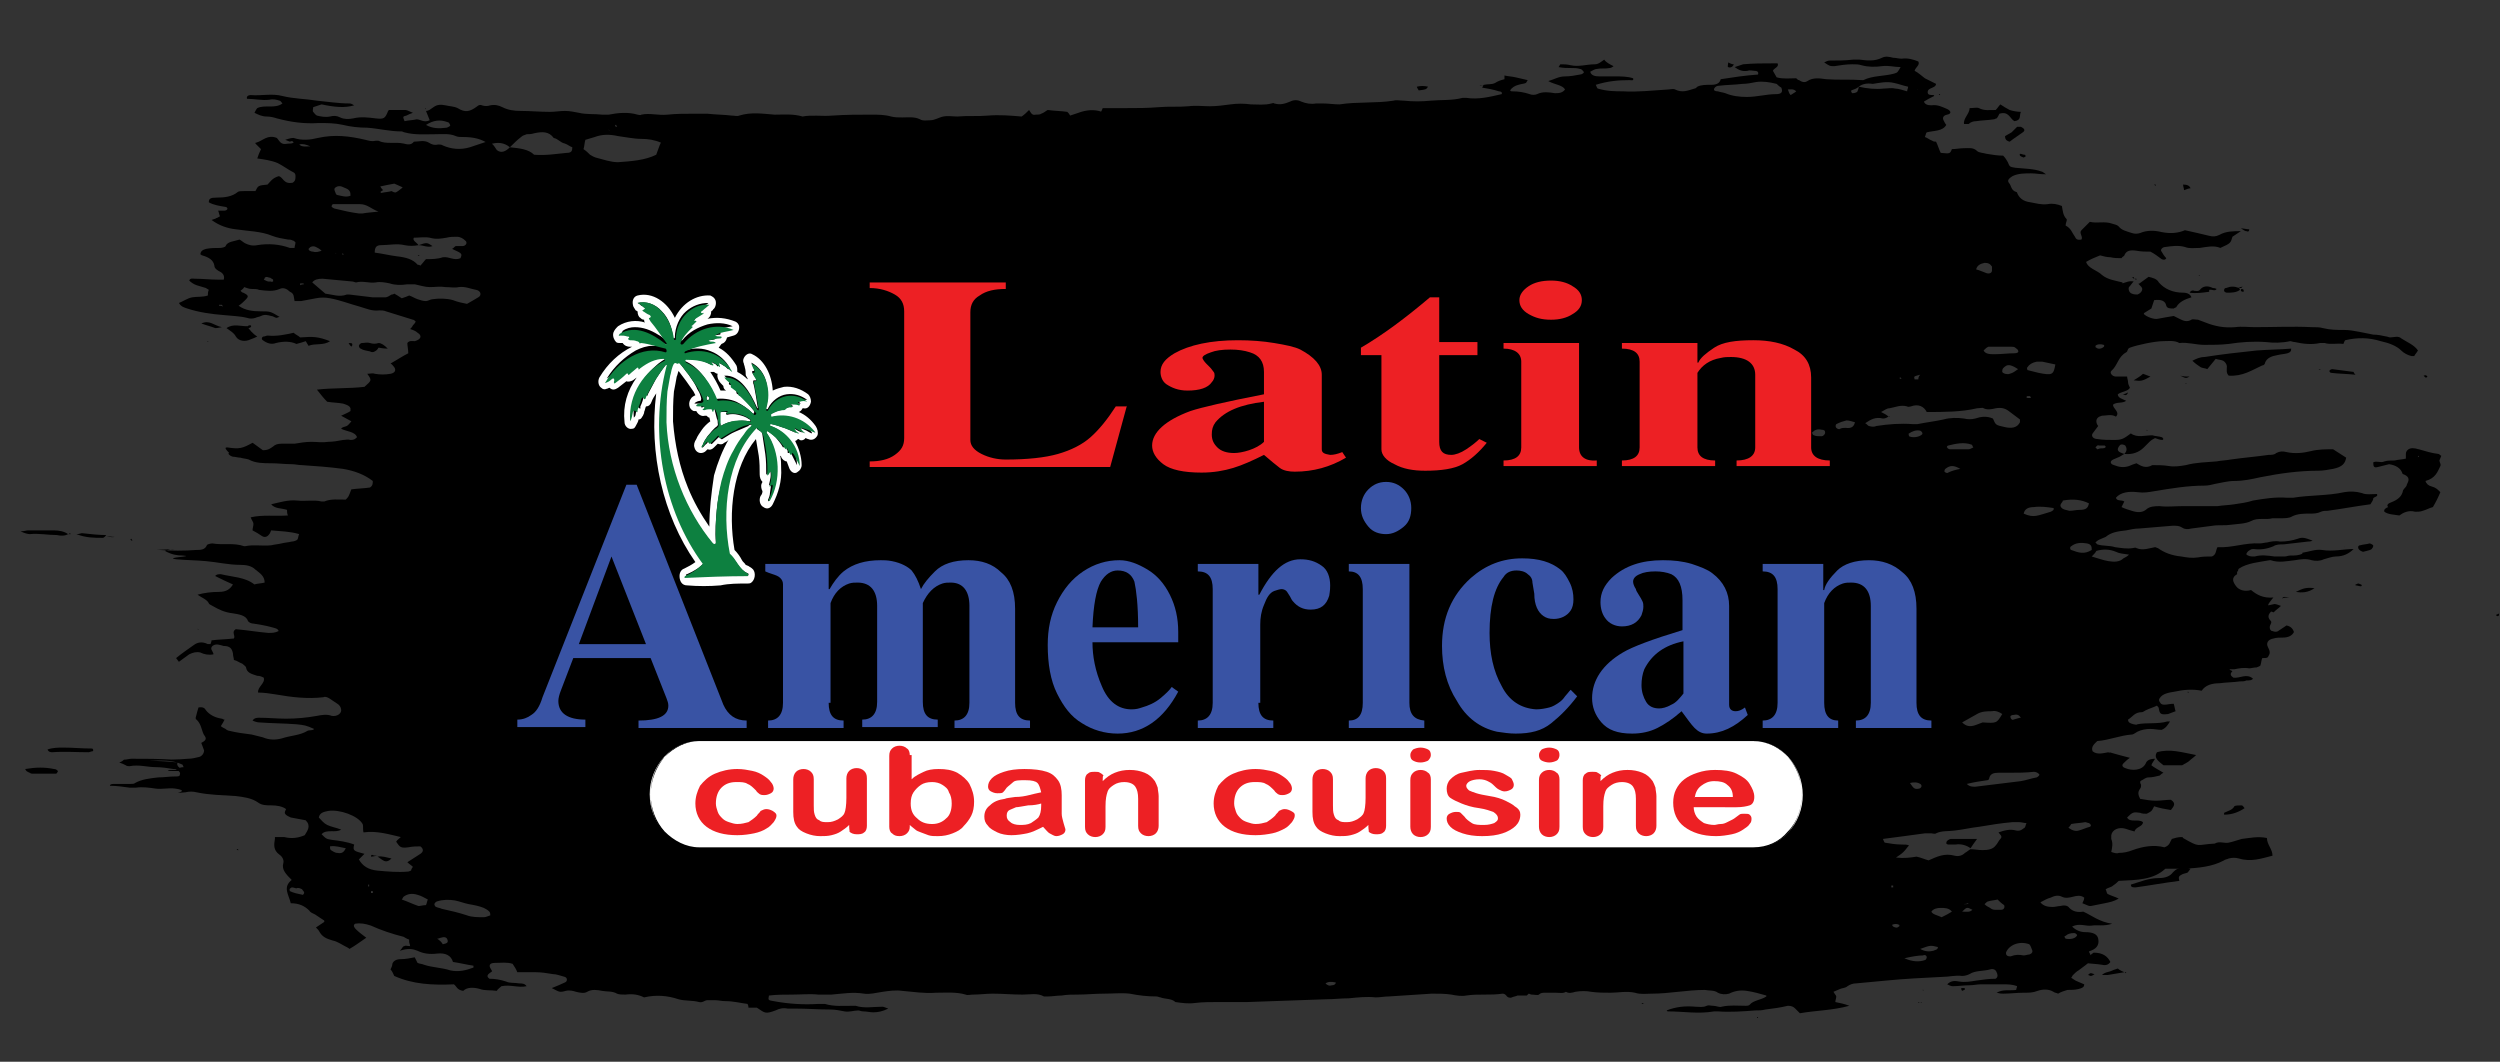 <?xml version="1.0" encoding="utf-8"?>
<!-- Generator: Adobe Illustrator 26.0.1, SVG Export Plug-In . SVG Version: 6.00 Build 0)  -->
<svg version="1.1" id="Layer_1" xmlns="http://www.w3.org/2000/svg" xmlns:xlink="http://www.w3.org/1999/xlink" x="0px" y="0px"
	 viewBox="0 0 268.2 113.9" style="enable-background:new 0 0 268.2 113.9;" xml:space="preserve">
<rect x="0" y="0" width="268.2" height="113.9" fill="#333333" stroke="none"/>
<style type="text/css">
	.st0{fill-rule:evenodd;clip-rule:evenodd;fill:#ED2024;}
	.st1{fill-rule:evenodd;clip-rule:evenodd;fill:#3953A4;}
	.st2{fill-rule:evenodd;clip-rule:evenodd;fill:#FFFFFF;}
	.st3{fill-rule:evenodd;clip-rule:evenodd;fill:#0D8040;}
</style>
<g>
	<g>
		<g>
			<g>
				<g>
					<path d="M54.7,15.8c-0.6-0.5-1.3-0.6-2.2-0.3c-0.8-0.6-1.7-0.8-2.8-0.8c-0.3,0-0.6,0-0.8-0.1c-0.7-0.3-1.4-0.2-2.2-0.2
						c-1.1,0-2.2,0.1-3.3-0.2c-0.1,0-0.2-0.1-0.3-0.1c-1.3,0-2.4-0.3-3.7-0.4c-0.9,0-1.8-0.1-2.6-0.3c-0.9-0.2-1.7-0.2-2.6-0.2
						c-1.6,0.1-3-0.1-4.5-0.5c-0.3-0.1-0.7-0.2-1.1-0.2c-0.5,0-0.9-0.2-1.3-0.4c0.1-0.2,0.2-0.4,0.3-0.5c0.8-0.4,1.9,0.1,2.7-0.5
						c-0.1-0.1-0.2-0.3-0.3-0.3c-0.3-0.1-0.7-0.2-1.1-0.1c-0.8,0.1-1.6-0.1-2.4-0.1c-0.1-0.3,0.2-0.4,0.4-0.4
						c1.1,0.1,2.3-0.2,3.4,0.1c1.2,0.3,2.5,0.3,3.7,0.5c1.1,0.1,2.3,0.3,3.5,0.3c0.2,0,0.3,0.1,0.5,0.2c-1,0.3-2.1,0.2-3.5-0.1
						c-0.3,0.1-0.6,0.2-0.9,0.3c0,0.2-0.1,0.4,0,0.5c0.1,0.1,0.2,0.3,0.4,0.4c0.4,0.1,0.9,0.2,1.4,0.1c0.4-0.1,0.7-0.1,1.1,0.1
						c0.4,0.2,0.9,0.2,1.4,0.1c0.8-0.2,1.6-0.1,2.4,0c0.9,0.1,1,0,1.3-0.7c0-0.1,0.1-0.1,0.1-0.2c0.6,0,1.2,0,1.8,0
						c0.2,0,0.5,0.2,0.8,0.3c-0.3,0.1-0.5,0.2-0.7,0.3c-0.4,0.1-0.4,0.1-0.2,0.6c0.4-0.1,0.9-0.1,1.3-0.2c0.4,0,0.8,0.4,1.4,0.1
						c-0.1-0.3-0.3-0.7-0.4-1l0,0c0.3,0,0.5-0.2,0.8-0.4c0.4-0.3,0.8-0.3,1.3-0.2c0.4,0.1,0.9,0.1,1.3,0.3c0.8,0.5,1.3,0.4,2.1-0.2
						c0.1-0.1,0.3-0.2,0.5-0.1c0.3,0.1,0.6,0.1,0.9,0c0.5-0.1,0.9,0,1.3,0.2c0.6,0.3,1.2,0.4,2,0.4c1,0,2,0.1,3.1,0.1
						c0.5,0,1.1-0.1,1.6-0.1c0.5,0,1,0.1,1.5,0.2c0.8,0.2,1.7,0.1,2.5,0.2c0.2,0,0.5,0,0.7,0c1-0.2,2.1-0.3,3.1,0
						c0.1,0,0.3,0.1,0.4,0c0.9-0.2,1.8,0.1,2.8,0c0.9-0.1,1.9-0.1,2.8-0.1c0.5,0,1,0,1.5,0c0.9,0.1,1.8,0.1,2.6,0.2
						c0.3,0,0.6,0.1,0.8,0c1.3-0.4,2.5-0.2,3.8-0.1c1,0,2-0.1,3,0.2c1-0.2,2.1,0,3.2-0.1c1.4-0.1,2.8-0.1,4.2-0.1
						c0.7,0,1.4,0,2.1,0.2c0.4,0.1,0.8,0.1,1.2,0.1c0.6,0,1.3-0.1,1.9,0.2c0.3,0.2,0.8,0.1,1.2,0.1c0,0,0,0,0,0.1c0,0,0,0-0.1-0.1
						c0.5,0,0.9-0.3,1.4-0.4c0.5-0.1,1,0,1.5,0c1.1-0.1,2.2,0,3.3-0.1c1.2-0.1,2.4,0,3.6,0.1c0.3-0.2,0.5-0.4,0.8-0.7
						c0.2,0.3,0.3,0.6,0.7,0.5c0.2,0,0.5,0,0.6-0.1c0.3-0.1,0.5-0.3,0.7-0.4c0.7,0.1,1.4,0.1,2.1,0.2c0.1,0.1,0.2,0.2,0.3,0.4
						c0.3-0.1,0.6-0.2,0.9-0.3c0.8-0.3,1.7-0.4,2.5-0.1c0,0.2-0.1,0.3-0.1,0.5c0,0,0,0.1,0,0.1c0,0-0.1,0-0.1-0.1
						c0-0.2,0.1-0.3,0.1-0.5c0.1-0.1,0.1-0.2,0.2-0.4c0.8,0,1.6,0,2.4,0c1.2,0,2.4,0,3.6-0.1c1.1-0.1,2.1,0,3.2-0.1
						c0.8-0.1,1.6,0,2.3,0c0.7,0,1.5-0.1,2.2-0.2c0.7-0.1,1.5-0.1,2.2,0c0.7,0,1.5,0.1,2.2-0.1c0.1,0,0.2-0.1,0.3,0
						c0.7,0.2,1.2,0,1.7-0.2c0.4-0.2,0.8-0.2,1.2,0c0.5,0.2,1,0.3,1.6,0.2c0.2,0,0.5,0,0.7,0c0.6,0,1.2,0.1,1.8,0.1
						c1.9-0.3,3.9-0.1,5.8-0.4c0.3-0.1,0.7,0,1.1,0c1,0.1,1.9,0.1,2.9,0c1.1-0.1,2.3,0,3.4-0.3c0.1,0,0.3,0,0.4,0
						c1.3,0.2,2.5-0.1,3.8-0.4c0.1-0.2-0.1-0.3-0.3-0.3c-0.6-0.2-1.2-0.3-1.8-0.4l0,0c0.1-0.1,0.1-0.3,0.2-0.3
						c0.4-0.1,0.8,0,1.2-0.2c0.3-0.2,0.6-0.3,1-0.4c0-0.1,0-0.2,0-0.4l0,0c0.4,0.1,0.8,0.1,1.2,0.2c0.4,0.1,0.9,0.2,1.3,0.3
						c-0.1,0.1-0.1,0.2-0.2,0.3c-0.2,0.1-0.5,0.1-0.8,0.2c-0.4,0.1-0.7,0.3-0.9,0.6c0.1,0.1,0.1,0.1,0.2,0.1c0.7,0,1.3,0.1,1.9,0.3
						c0.2,0.1,0.6,0.1,0.8,0c0.6-0.3,1.3-0.2,1.9-0.1c0.4,0,0.8,0,1.1-0.4c-0.3-0.5-1.1-0.5-1.8-0.9c0.7-0.2,1.1-0.5,1.8-0.5
						c0.5,0,1.1-0.1,1.6-0.2c0.2,0,0.5-0.2,0.4-0.3c-0.1-0.1-0.2-0.3-0.4-0.3c-0.3-0.1-0.6-0.1-1-0.1c-0.4,0-0.8,0-1.3-0.1
						c0.1-0.1,0.1-0.2,0.2-0.3c0.4,0,0.7,0,1.1,0.1c0.9,0.2,1.7-0.1,2.6-0.1c0.4,0,0.7-0.3,1-0.5l0,0c0.2,0.3,0.6,0.5,1,0.7l0,0
						c-0.1,0.1-0.3,0.2-0.4,0.2c-0.5,0.1-0.9,0-1.4,0.1c-0.2,0-0.5,0.2-0.7,0.3c0.1,0.4,0.5,0.5,1,0.5c0.6,0,1.1,0,1.7,0
						c0.6,0,1.3,0,1.9,0.2c0.1,0.3-0.2,0.2-0.4,0.2c-1.2,0-2.3,0.1-3.6,0.5c0.1,0.2,0.1,0.3,0.2,0.4c1,0.3,1.9,0.3,2.7,0.3
						c1.6,0.1,3.2-0.1,4.9-0.2c0.2,0,0.5-0.1,0.7,0c0.8,0.4,1.4,0.1,2.1-0.1c0.1,0,0.2-0.1,0.3-0.2c0.4-0.2,0.9-0.2,1.5-0.2
						c0.6,0,0.9-0.2,1-0.6c1.3-0.2,2.6-0.4,4-0.5c0.1-0.3-0.1-0.4-0.4-0.4c-0.2,0-0.5-0.1-0.7,0c-0.6,0.1-1-0.1-1.4-0.4l0,0
						c0.3-0.1,0.6-0.2,0.9-0.3c1.1-0.1,2.1-0.1,3.2-0.1c0.2,0,0.4,0,0.5,0c0.2,0.4-0.4,0.5-0.5,0.8c0.1,0.2,0.3,0.5,0.4,0.7
						c0.7,0.2,1.4,0.1,2.1,0.1c0.1,0.1,0.2,0.2,0.3,0.2c0.3,0.2,0.6,0.3,0.9,0.1c0.6-0.4,1.3-0.3,2-0.2c1.3,0.1,2.6,0,3.9,0.1
						c0,0,0.1,0,0.1,0c1-0.5,2.2-0.4,3.3-0.7c0.4-0.1,0.4-0.2,0.7-0.7c-0.7,0-1.3-0.2-2-0.1c-0.7,0.1-1.5,0.1-2.2-0.1
						c-0.3-0.1-0.6-0.1-1-0.1c-0.6,0-1.3,0.1-1.9,0.2c-0.5,0-0.5,0-1.1-0.4c0.2-0.1,0.4-0.2,0.6-0.2c0.8,0,1.7,0,2.5-0.1
						c0.2,0,0.5,0,0.7,0c0.8,0.1,1.6,0.2,2.4-0.2c0.4-0.2,0.8-0.1,1.2,0c0.3,0,0.6,0.1,0.9,0.1c0.7-0.1,1.3,0.1,1.8,0.3
						c0.2,0.4-0.3,0.6-0.4,1c0.4,0.2,0.7,0.5,1.1,0.8c0.4,0.2,0.8,0.4,1.2,0.6c0,0.3-0.4,0.4-0.6,0.5c-0.2,0.1-0.3,0.2-0.3,0.4
						c0,0.3,0.3,0.3,0.6,0.3c0,0,0.1,0,0.1,0.1c-0.4,0.2-0.8,0.4-1.1,0.6c0.1,0.3,0.4,0.4,0.8,0.4c0.7-0.1,1.2,0.2,1.7,0.4
						c0.4,0.2,0.5,0.5,0,0.6c-0.5,0.1-0.5,0.4-0.4,0.6c0.1,0.2,0.2,0.4,0.3,0.5c-0.4,0.7-1.3,0.6-2.1,0.8c-0.1,0.1-0.1,0.3-0.2,0.5
						l0,0c0.3,0.1,0.5,0.3,0.8,0.4c0.1,0.1,0.3,0.1,0.4,0.1c0.2,0.4,0.3,0.8,0.5,1.2c1,0.1,1,0.1,1.2-0.4c0.4,0,0.9-0.1,1.3-0.1
						c0.5,0,1-0.1,1.4,0.3c0.2,0.2,0.7,0.2,1,0.3c0.6,0.1,1.2,0.2,1.8,0.2c0.2,0.2,0.4,0.5,0.5,0.7c0.2,0.5,0.2,0.5,0.8,0.6
						c1,0.1,2,0.1,2.8,0.4c0.1,0,0.2,0.1,0.5,0.3c-0.7,0-1.1-0.1-1.6-0.1c-0.7,0-1.4,0-2,0.3c-0.3,0.2-0.6,0.4-0.4,0.7
						c0.3,0.3,0.2,0.8,0.8,1c0,0,0.1,0,0.1,0.1c0.2,0.5,0.6,0.9,1.4,1c0.6,0.1,1.2,0.3,1.9,0.2c0.5-0.1,1,0,1.5,0.2
						c0.1,0.5,0.1,1,0.5,1.4c0.1,0.1-0.1,0.4-0.1,0.7c0.6,0.3,0.7,0.8,1,1.2c0.1,0.2,0.2,0.4,0.7,0.3c0.2-0.3-0.3-0.7,0-1
						c0.3-0.3,0.6-0.6,0.9-0.9c0.8,0.2,1.6-0.1,2.4,0.2c0.3,0.1,0.5,0.1,0.7,0.3c0.3,0.4,0.8,0.5,1.4,0.7c0.3,0.1,0.6,0.1,0.9,0
						c0.7-0.3,1.5-0.3,2.3-0.1c1,0.2,1.8,0.1,2.5-0.2c0.9,0.2,1.8,0.4,2.6,0.6c0.4,0.1,0.7,0.1,1.1-0.1c0.7-0.4,1.5-0.4,2.3-0.4l0,0
						c-0.3,0.2-0.6,0.4-0.9,0.6c-0.2,0.7-0.2,0.7-1.3,1.2c-0.7-0.3-1.5-0.1-2.2,0c-0.6,0-1.1,0.1-1.6-0.1c-0.7-0.2-1.4-0.1-2.1,0
						c-0.3,0-0.6,0.3-0.4,0.5c0.1,0.2,0.3,0.5,0.5,0.7c-0.1,0.2-0.3,0.2-0.5,0.1c-0.4-0.3-0.8-0.6-1.2-0.8c-0.5,0-1,0-1.5-0.1
						c-0.7-0.1-1.1,0-1.3,0.5c0,0.1-0.2,0.1-0.3,0.3c-0.4,0-0.8,0-1.2-0.1c-0.4,0-0.7-0.1-1.1-0.2c-0.5,0.2-1,0.4-1.5,0.7
						c0.2,0.7,1.2,0.9,1.7,1.4c0.6,0.5,1.4,0.6,2.2,0.8l0,0.1l0,0c0.4-0.1,0.7-0.3,1.2-0.2l0,0c-0.2,0.2-0.3,0.4-0.5,0.6
						c-0.1,0.2,0,0.6,0.3,0.7c0.2,0.1,0.5,0.1,0.6,0.1c0.3-0.1,0.6-0.4,0.5-0.7c-0.1-0.2-0.3-0.3-0.4-0.5l0,0.1
						c0.4-0.3,0.7-0.5,1.1-0.8c0.4,0.1,0.9,0.2,1.1,0.6c0.6,0.7,1.5,1.1,2.6,1.1c0.5,0,0.8,0.2,0.9,0.5l0,0c-0.7,0.2-1.3,0.5-1.6,1
						c0,0.1-0.2,0.1-0.3,0.2c-0.4,0-0.7,0-0.8-0.3c-0.1-0.5-0.5-0.7-1.3-0.6c-0.1,0.3-0.2,0.6-0.3,0.9c-0.3,0.2-0.5,0.3-0.8,0.5
						c0,0,0,0.1,0,0.1c0.3,0.3,1.1,0.6,1.5,0.5c0.5-0.1,1.1-0.2,1.7-0.3c0.2,0.1,0.4,0.2,0.6,0.3c0.4,0.2,0.8,0.4,1.3,0.1
						c0.1-0.1,0.4,0,0.7,0c0.3,0.1,0.5,0.2,0.8,0.3c1,0.4,2,0.6,3.2,0.5c0.7-0.1,1.4,0,2.1,0c2,0,4.1-0.1,6.1,0c0.4,0,0.9,0,1.2,0.1
						c0.8,0.2,1.5,0.2,2.3,0.2c0.5,0,1.1,0.1,1.6,0.2c0.5,0.1,1,0.2,1.5,0.3c0.5,0,0.9,0.1,1.4,0.2c0.1,0,0.3,0.1,0.4,0.1
						c0.4,0,0.9-0.2,1.2,0.1c0.6,0.4,1.4,0.7,1.8,1.3c-0.1,0.2-0.3,0.4-0.4,0.6c-0.1,0-0.2,0-0.3,0c-0.4-0.1-0.8-0.3-1.1-0.6
						c-0.5-0.5-1.3-0.8-2.2-1c-1.3-0.4-2.5-0.4-3.8-0.1c-0.1,0.1-0.1,0.2-0.2,0.4c-0.7-0.1-1.4,0.1-2-0.1c-0.1,0-0.3,0-0.5,0
						c-0.9,0.2-1.8,0.1-2.7-0.1c-0.2,0-0.4-0.1-0.5-0.1c-0.9,0.2-1.8,0.2-2.6,0.1c-1.4-0.1-2.7,0-4,0.2c-0.9,0.1-1.7,0.1-2.6,0.1
						c-0.9,0-1.8-0.3-2.7-0.2c-0.5-0.3-1.2-0.2-1.7-0.2c-0.9,0-2.8,0.4-3.6,0.7c-0.3,0.1-0.2,0.4-0.4,0.5c-0.9,0.5-0.9,1.4-1.6,2
						c-0.2,0.2,0.1,0.6,0.5,0.6c0.4,0,0.7,0,1.2,0c0,0.2,0.1,0.4,0.1,0.6c0,0.2,0.1,0.4,0.2,0.6c-0.2,0.4-0.9,0.4-1.3,0.7
						c0,0.4,0.5,0.5,0.9,0.7l0,0c-0.4,0.3-1,0.1-1.4,0.4c-0.1,0.4,0.8,0.8,0.3,1.3c-0.5-0.3-1-0.1-1.5-0.1c-0.4,0.1-0.6,0.3-0.6,0.6
						c0,0.2,0.1,0.4,0.2,0.5c-0.2,0.3-0.4,0.5-0.6,0.8c-0.2,0.3,0.1,0.6,0.5,0.6c0.6,0.1,1.2,0.1,1.8,0.1c0.8,0,1-0.1,1.8-0.7
						c0.7,0.5,1.5,0.2,2.3,0.2l0,0c0.3,0.1,0.7,0.1,1,0.2c0.1,0,0.1,0.1,0.2,0.2c-0.1,0.1-0.1,0.1-0.1,0.1c-0.3,0-0.5-0.1-0.8-0.2
						c-0.2,0.1-0.4,0.2-0.6,0.4c-0.2,0.2-0.4,0.4-0.6,0.6c-0.5,0.5-1.2,0.8-2.1,0.7c0.3-0.3,0.3-0.6,0.1-0.9c-0.1-0.1-0.5-0.2-0.6,0
						c-0.1,0.1-0.2,0.3-0.2,0.4c0,0.3,0.4,0.4,0.7,0.5c-0.2,0.1-0.3,0.2-0.5,0.3c-0.2,0.1-0.5,0.2-0.7,0.3c-0.4,0.2-0.3,0.5,0.1,0.6
						c0.5,0.2,1,0.3,1.6,0.1c0.2-0.1,0.5-0.2,0.8-0.3c0.5,0.3,1,0.6,1.7,0.2c0.6,0,1.2,0,1.8,0.1c0.6,0.1,1.2,0,1.8-0.1
						c1.1-0.3,2.2-0.3,3.3-0.4c0.5-0.1,1-0.1,1.5-0.2c1.4-0.2,2.7-0.3,4.1-0.5c0.3,0,0.6,0,0.8-0.2c0.4-0.2,0.7-0.2,1.1-0.1
						c0.9,0.2,1.8,0.1,2.6-0.1c0.8-0.2,1.6-0.2,2.4-0.2c0.5,0.3,0.9,0.6,1.4,0.9c-0.1,0.6-0.4,1-1.4,1.2c-0.5,0.1-1.1,0.2-1.6,0.2
						c-2.1,0-4.2,0.3-6.2,0.7c-0.9,0.2-1.8,0.4-2.8,0.4c-0.7,0-1.4,0.2-2,0.3c-0.4,0.1-0.8,0.2-1.2,0.2c-1.8,0-3.6,0.3-5.4,0.6
						c-0.6,0.1-1.1,0.2-1.8,0.1c-0.9-0.1-1.8,0-2.3,0.6c0.1,0.4,0.6,0.2,0.9,0.4c-0.1,0.2-0.2,0.4-0.3,0.6c0.4,0.2,0.8,0.3,1.1,0.4
						c0.6,0.2,1.1,0.2,1.5-0.1c0.4-0.4,1-0.4,1.5-0.4c0.8,0.1,1.6,0,2.4,0c1,0,1.9,0,2.9,0c0.3,0,0.6,0,0.9,0
						c0.6-0.1,1.2-0.1,1.8-0.2c0.7-0.1,1.4-0.2,2-0.4c1.2-0.2,2.4-0.4,3.7-0.3c0.2,0,0.4,0,0.6,0c1.8-0.3,3.7-0.2,5.5-0.6
						c0.6-0.1,1.2-0.1,1.9,0.1c0.4,0.2,1.1,0.1,1.6,0.1c0.2,0.3-0.4,0.3-0.4,0.5c0,0.2-0.2,0.4-0.3,0.6c-1.5,0.2-3.1,0.5-4.6,0.7
						c-0.2,0-0.5,0-0.7,0.1c-0.4,0.2-0.8,0.2-1.2,0.2c-0.6,0-1.3,0-1.9,0.3c-0.3,0.2-0.8,0.2-1.2,0.2c-0.3,0-0.7,0-0.9,0
						c-0.7,0.2-1.6-0.1-2.3,0.3c-0.6,0.3-1.4,0.3-2.2,0.4c-0.6,0.1-1.3,0-1.9,0.1c-0.8,0.1-1.6,0.2-2.3,0.3c-0.4,0.1-0.7,0.1-1-0.1
						c-0.3-0.2-0.6-0.2-1-0.2c-1.2,0.1-2.4,0.2-3.6,0.3c-0.5,0-0.9,0.1-1.4,0.2c-0.9,0.1-1.6,0.2-2.2,0.7c-0.2,0.1-0.5,0.2-0.7,0.3
						c-0.2,0.1-0.3,0.2-0.4,0.3c0.1,0.1,0.2,0.2,0.2,0.2c0.6,0.2,1.3,0.1,1.9,0.3c0.7,0.1,1.3,0.2,1.9,0.1c0.1,0,0.3-0.1,0.4,0
						c0.7,0.3,1.4,0,2-0.1c0.1,0,0.2,0.1,0.3,0.1c0.7,0.5,1.5,0.8,2.5,0.9c0.6,0.1,1.1,0.2,1.8,0.1c0.5-0.1,1-0.1,1.5-0.1
						c0.5-0.2,0.4-0.7,0.6-1c1.5,0.1,3-0.5,4.5-0.4c0.3,0,0.6-0.1,0.8-0.1c0.4-0.1,0.9-0.2,1.4-0.1c0.7,0,1.3-0.1,1.9-0.3
						c0.5-0.2,0.8-0.1,1.6,0.2c-0.2,0.1-0.4,0.1-0.5,0.1c-0.9,0.1-1.7,0.2-2.6,0.3c-0.4,0-0.8,0-1.1,0.2c-0.7,0.3-1.4,0.4-2.1,0.3
						c-0.1,0-0.3,0-0.4,0.1c-0.2,0.1-0.3,0.2-0.4,0.4c-0.1,0.1,0.3,0.3,0.6,0.3c0.1,0,0.2,0,0.3,0c0.7-0.2,1.4-0.1,2.1,0l0,0.1
						l0-0.1c0.4,0,0.7,0,1.1,0l0,0.1l0-0.1c0.2,0,0.4-0.1,0.6-0.1c0.5,0,0.9,0,1.3-0.2l0,0l0-0.1c0.7-0.1,1.4-0.4,2.1-0.3
						c1.2,0.2,2.3-0.1,3.4-0.1l0,0c-0.5,0.5-1.1,0.8-1.9,0.8c-0.4,0-0.9,0.2-1.3,0.3c-0.4,0.2-0.9,0.2-1.3,0.1
						c-0.6-0.2-1.2-0.1-1.8,0c-0.9,0.1-1.7,0.3-2.6,0c0,0-0.1,0-0.1,0c-1.1,0.2-2.4,0.3-3.3,0.9c-0.1,0.1-0.1,0.2-0.1,0.3l-0.1,0
						l0,0c0,0.1,0,0.2,0,0.3c-0.7,0.4-0.4,0.9-0.1,1.3c0.3,0.4,0.9,0.6,1.6,0.4c0.6,0.5,1.3,0.9,2.4,0.8c-0.2,0.2-0.3,0.4-0.4,0.5
						c-0.3,0.4-0.2,0.4,0.4,0.8l0,0c-0.4,0.3-0.8,0.7-0.3,1.2c0.2,0.2-0.1,0.4-0.1,0.7c0,0.2,0.1,0.4,0.3,0.4c0.2,0.1,0.5,0.1,0.6,0
						c0.3-0.2,0.6-0.4,0.9-0.6c0.5,0.1,0.7,0.4,0.8,0.7c-0.2,0.4-0.6,0.6-1.2,0.6c-0.3,0-0.7,0-1,0.1c-0.6,0.1-0.8,0.5-0.6,0.9
						c0.1,0.2,0.2,0.4,0.2,0.6c0,0.2-0.1,0.3-0.2,0.5c-0.1,0.1-0.3,0.1-0.6,0.1c-0.1,0.2-0.1,0.5-0.2,0.8c-0.1,0.1-0.2,0.1-0.4,0.2
						c-0.3,0-0.6,0.1-0.8,0.1c-0.6-0.1-1.1,0-1.6,0.1l0,0c-0.1,0-0.2,0-0.3,0c-0.1,0-0.1,0-0.2,0c0,0,0,0.1,0.1,0.1
						c0.1,0,0.1,0.1,0.2,0.1l0,0c-0.3,0.3-0.2,0.5,0.1,0.7c0.7,0.1,1.4-0.5,2.1,0.1c-0.1,0.2-0.4,0.2-0.7,0.2
						c-0.2,0.1-0.4,0.1-0.7,0.1c-0.7,0.1-1.5,0.1-2.2,0.2c-0.8,0-1.5,0.2-1.9,0.8c-1-0.2-2-0.1-2.9,0.1c-0.6,0.1-1.3,0.2-1.6,0.7
						c-0.1,0.1-0.1,0.3,0,0.4c0.1,0.2,0.2,0.3,0.5,0.3c0.3,0,0.6-0.1,1-0.1c0.1,0.3,0.1,0.5,0.2,0.8c-0.3,0.1-0.5,0.2-0.8,0.3
						c-0.8,0.1-0.9,0-1-0.6c0-0.1-0.1-0.2-0.2-0.3c-0.4,0.2-0.8,0.3-1.2,0.5c-0.2,0.1-0.3,0.2-0.4,0.2c-0.8,0-1,0.5-1.5,0.8
						c0,0.3,0.2,0.4,0.6,0.5c0.1,0,0.3,0.1,0.4,0c1-0.2,2.2,0,3.2-0.3c0.1,0,0.2,0,0.3,0l0,0c-0.2,0.3-0.4,0.7-0.9,0.9
						c-0.4,0-0.8-0.1-1.2-0.1c-0.5,0-1,0.1-1.4,0.3c-0.2,0.1-0.4,0.3-0.6,0.3c-1.3,0.1-2.4,0.6-3.7,0.7c-0.3,0.3-0.7,0.6-0.5,1.1
						c0.5,0.4,1.1,0.2,1.7,0.1l0.1,0.1l0-0.1c0.7,0.2,1.4,0.4,2.2,0.6c-0.3,0.2-0.5,0.4-0.7,0.6c-0.2,0.2-0.1,0.4,0.2,0.5
						c0.7,0.3,1.8,0.3,2.2-0.5c0.1-0.3,0.4-0.5,1-0.5c-0.1,0.2-0.3,0.4-0.4,0.7c0.4,0.3,0.8,0.5,1.3,0.8c-0.2,0.1-0.3,0.2-0.4,0.3
						c-0.4,0.1-0.8,0.2-1.2,0.2c-0.3,0-0.5,0.2-0.7,0.3c-0.3,0.1-0.2,0.3-0.1,0.5c0,0.1,0,0.3-0.1,0.4c-0.3,0.4-0.2,0.7,0,1.1
						c0.6,0.1,1.1,0.2,1.7,0.2c0.5,0,1.1-0.1,1.6-0.1c0.6,0.4,0.3,0.7,0,1.1c-0.6-0.1-1.2-0.2-1.8-0.4c-0.1,0.2-0.2,0.4-0.3,0.5
						c-0.1,0.1-0.3,0.2-0.5,0.3c-0.2,0-0.5,0-0.7-0.1c-0.7-0.1-0.8-0.1-1.4,0.5c0.3,0.6,1.2,0.1,1.7,0.5c0,0.5-0.8,0.5-0.9,1
						c-0.4-0.1-0.7-0.2-1-0.3c-0.7-0.2-1.4,0.1-1.5,0.7c0,0.1,0,0.3,0,0.4c0.2,0.5,0.1,0.9,0,1.4c0.3,0.1,0.6,0.2,0.8,0.1
						c0.5,0,1-0.1,1.5-0.3c1.1-0.4,2.3-0.6,3.4-0.3c0.6-0.2,0.6-0.6,0.8-0.9c0.3-0.1,0.7-0.2,1-0.2c0.1,0,0.2,0,0.2,0.1
						c1.9,1.1,1.4,0.7,3.4,0.6c0.5-0.3,1,0,1.5-0.1c0.5-0.1,1-0.3,1.4-0.4c0.9-0.1,1.7-0.3,2.7-0.1c0,0.7,0.6,1.2,0.6,1.9
						c-1.2,0.3-2.3,0.7-3.6,0.3c-0.4-0.1-0.7-0.1-1.1,0c-0.2,0.1-0.4,0.1-0.5,0.2c-1.3,0.7-2.7,0.8-4.2,0.9c-0.3,0-0.5,0-0.8,0
						c-0.5,0-0.9,0-1.3,0c-1.3,1.2-3,1.2-5,1.3c-0.1,0.1-0.3,0.3-0.6,0.5c-0.2,0.2-0.5,0.2-0.8,0.4c0.1,0.2,0.1,0.4,0.2,0.5
						c0.4,0.2,0.8,0.3,1.2,0.5c-0.5,0.3-1,0.4-1.5,0.5c-0.5,0.1-1,0.2-1.5,0.3c-0.2,0-0.2,0-0.9-0.3c0.1-0.2,0.2-0.4,0.2-0.6
						c-0.4-0.3-0.8-0.2-1.2-0.1c-0.4,0.1-0.8,0.2-1.2,0c-0.4-0.2-0.8-0.1-1.2,0.1c-0.4,0.1-0.7,0.3-1.1,0.5c0.3,0.4,0.8,0.5,1.3,0.5
						c0.3,0,0.6-0.1,0.8-0.1c0.4-0.1,0.8-0.1,1,0.2c0.4,0.4,0.9,0.5,1.5,0.4c0.9,0.4,1.7,1.1,3.1,1.3c-0.9,0.3-1.6,0.1-2.2,0.2
						c-0.6,0.1-1.3-0.3-2.1,0.1c0.4,0.4,0.9,0.6,1.4,0.6c0.8,0,1.3,0.2,1.4,0.7c0.1,0.5,0,1-0.8,1.3c-0.1,0-0.2,0.1-0.2,0.1
						c0.4,0.7,0.3,0.9-0.3,1.4c-0.3,0.2-0.5,0.4-0.8,0.6c-0.2,0.1-0.4,0.3-0.6,0.5c-0.1,0.1-0.1,0.2-0.2,0.3
						c0.2,0.1,0.4,0.3,0.7,0.4c0.2,0.1,0.5,0.2,0.7,0.3c0,0.3-0.2,0.4-0.6,0.5c-0.4,0.1-0.8,0.1-1.2,0.1c-0.3,0.1-0.7,0.2-1,0.4
						c-0.2-0.1-0.4-0.1-0.5-0.2c-0.5-0.3-1.1-0.3-1.7-0.1c-0.5,0.2-0.9,0.2-1.5,0.2c-0.7,0-1.5,0.1-2.2,0.1c-0.2,0-0.3,0-0.7-0.1
						c0.7-0.4,1.4-0.2,2.1-0.3c0-0.1,0.1-0.3,0.1-0.4c-0.5-0.2-1-0.2-1.5-0.2c-0.8,0-1.6,0-2.4,0c-0.4,0-0.8,0.1-1.2,0.1
						c-0.6,0-1.2,0.1-1.8,0.1c-0.2,0-0.4-0.1-0.6-0.2c0.4-0.4,0.8-0.4,1.3-0.3c0.6,0.1,1.2,0,1.8-0.1c0.7-0.1,1.4-0.2,2.1-0.2
						c0.3-0.2,0.2-0.5,0.1-0.7c-0.1-0.3-0.4-0.4-0.7-0.3c-0.7,0.2-1.6,0.1-2.2,0.5c-0.2,0.1-0.5,0.2-0.8,0.2
						c-0.7-0.1-1.4,0.1-2.1,0.1c-2,0.1-4.1,0.2-6.1,0.4c-1.1,0.1-2.1,0.2-3.2,0.3c-0.3,0-0.6,0.1-0.9,0.3c-0.2,0.2-0.6,0.2-0.8,0.3
						c-0.2,0.1-0.5,0.2-0.7,0.3c0.1,0.2,0.3,0.4,0.3,0.5c0,0.2-0.1,0.4-0.1,0.6c0.5,0.1,1,0.2,1.5,0.4c-1.8,0.5-3.6,0.5-5.3,0.8
						c-0.2-0.2-0.3-0.3-0.5-0.5c-0.2-0.2-0.4-0.3-0.8-0.3c-0.8,0.2-1.6,0.3-2.4,0.4c-0.4,0.1-0.7,0.1-1.1,0.1
						c-1.3,0.1-2.7,0.2-4,0.1c-0.1,0-0.3,0-0.4,0c-1.7,0.3-3.3,0-5,0c0,0,0,0-0.1-0.1c1-0.4,2-0.5,3.1-0.4c0.4,0,0.8,0.1,1.2-0.1
						c0.2-0.1,0.4,0,0.7,0c0.3,0,0.7,0.2,0.9,0.1c0.9-0.2,1.7-0.1,2.6-0.1c0.1,0,0.3,0,0.4-0.1c0.4-0.5,1.2-0.5,1.8-0.9
						c0,0,0-0.1,0-0.1c-0.7-0.2-1.4-0.4-2.1-0.5c-0.7-0.1-1.3,0-1.9,0.3l0,0l0,0c-0.4,0.1-0.8,0.1-1.2-0.1c-0.4-0.3-0.9-0.2-1.4-0.3
						c-1.9,0-3.8,0.4-5.7,0.4c-0.6,0-1.2,0.1-1.8-0.1c-0.9-0.2-1.8,0-2.6,0c-0.7,0-1.4,0-2.1-0.1c-0.5-0.1-1.1-0.1-1.7,0
						c-0.3,0.1-0.7,0.2-1,0c-0.3,0.2-0.7,0.1-1.1,0.1c-0.4,0-0.7,0-1.1,0c-0.3,0-0.5,0-0.7,0.2c-0.1,0.1-0.5,0-0.8,0l0,0
						c-0.1,0-0.2-0.1-0.3-0.1l0,0c-0.1,0.1-0.1,0.1-0.2,0.2l0,0c-0.3,0-0.6,0-1,0c0,0,0,0,0-0.1c0,0,0,0,0,0.1
						c-0.2,0.1-0.4,0.1-0.6,0.2c-0.2,0.1-0.5,0-0.6-0.2c-0.1-0.1-0.2-0.2-0.4-0.2c-1.3,0.2-2.6,0-3.9,0.2c-0.5,0.1-1.1,0-1.6-0.1
						c-0.6-0.1-1.4-0.1-2.1-0.1c-1.5,0.1-3.1,0.2-4.6,0.3c-0.5,0-0.9,0.1-1.4,0.1c-1-0.1-1.9,0-2.9,0.1c-0.8,0-1.6,0.1-2.4,0.1
						c-2.8,0.1-5.7,0.2-8.5,0.3c-1,0-2,0-3.1,0c-0.8,0-1.7,0-2.5,0.1c-0.7,0.1-1.4,0-2.1-0.1c-0.4-0.4-1.1-0.3-1.6-0.5
						c-0.1,0-0.3-0.1-0.4-0.1c-1,0-1.9-0.1-2.9-0.3c-0.9-0.1-1.8,0-2.8,0c-0.9,0-1.9,0.1-2.8,0.1c-0.6,0-1.1,0-1.7,0.1
						c-0.5,0-1,0.1-1.5,0.1c-0.1,0-0.3,0-0.4,0c-0.7-0.4-1.5-0.2-2.3-0.2c-1.1,0-2.1-0.1-3.2-0.1c-0.7,0-1.4,0.1-2.1,0.1
						c-0.3,0-0.6,0.1-0.8,0c-1-0.3-2.1-0.2-3.2-0.2c-1.2,0.1-2.4-0.1-3.6-0.2c-0.7-0.1-1.4,0-2.1,0.1c-0.7,0.1-1.4,0.3-2,0.2
						c-1.2-0.2-2.3,0-3.5,0.1c-0.5,0-0.9,0-1.4,0c-0.9-0.1-1.9,0-2.8,0c-0.8,0-1.7,0-2.5,0.1c-0.1,0.5-0.1,0.5,0.5,0.6l0,0
						c1.6,0.3,3.2,0.4,4.8,0.3c0.2,0,0.5,0,0.7,0c1,0.3,2,0.2,3,0.2c0.1,0,0.2,0,0.3,0c0.9,0.3,1.9,0.1,2.9,0.1
						c0.1,0,0.3,0.1,0.6,0.2c-0.6,0.3-1.1,0.4-1.6,0.4c-0.4,0-0.7-0.1-1.1-0.1c-0.2,0-0.4-0.1-0.5-0.1c-0.5,0-1,0.2-1.5,0.1
						c-0.5-0.1-1-0.2-1.5-0.2c-1.3,0-2.5-0.1-3.8-0.1c-0.3,0-0.6,0-0.8,0c-0.5-0.1-0.9,0-1.3,0.2c-1.1,0.4-1.1,0.3-2-0.3
						c-0.3,0-0.6,0-0.9,0l0,0c0-0.1,0-0.2-0.1-0.4c-0.8-0.1-1.5-0.3-2.4-0.3c-0.4,0-0.7-0.1-1.1-0.1c-0.3,0-0.5,0-0.8,0
						c-0.3,0-0.5,0.3-0.9,0.2c-0.7-0.2-1.5-0.1-2.2-0.3c-1.2-0.4-2.4-0.5-3.7-0.2c-0.6-0.3-1.2-0.4-2-0.3c-0.3,0-0.7,0-0.9-0.1
						c-0.5-0.3-1.1-0.2-1.6-0.3c-0.5-0.1-1.1-0.2-1.6,0.1c-0.3,0.2-0.8,0.1-1.2,0c-0.3-0.1-0.7-0.2-1.1-0.1
						c-0.7,0.2-0.7,0.1-1.5-0.3c0.5-0.2,1-0.4,1.4-0.6c0.3-0.1,0.3-0.5,0-0.6c-0.4-0.1-0.9-0.3-1.3-0.3c-0.6-0.1-1.2-0.2-1.8-0.2
						c-0.6,0-1.3,0-2,0c-0.1-0.3-0.3-0.6-0.5-0.9c-0.6-0.2-1.2-0.1-1.9-0.1c-0.6,0-0.7,0.3-0.4,0.7c0,0.1,0.1,0.1,0.1,0.2
						c-0.2,0.2-0.8,0.4-0.3,0.8c0.6,0,1.2,0.1,1.8,0.3c0.4,0.2,0.9,0.1,1.4,0.2c0.3,0,0.6,0,0.8,0.3c-0.9,0.2-1.7-0.2-2.7,0
						c-0.2,0.2-0.4,0.3-0.5,0.5c-0.6-0.1-1.3,0-1.8-0.2c-0.7-0.2-1.4-0.2-1.8,0.2c-0.7-0.1-0.7-0.5-1-0.7c-2.3,0.1-4.4,0-6.4-0.9
						c-0.1-0.2-0.2-0.5-0.4-0.7c0.1-0.2,0.2-0.4,0.2-0.6c0.1-0.3,0.4-0.5,0.9-0.5c0.5,0,1-0.1,1.5-0.2c0.1,0.2,0.2,0.4,0.3,0.6
						c0.2,0.1,0.5,0.1,0.7,0.2c0.9,0.3,1.9,0.3,2.8,0.6c0.9,0.2,1.7,0,2.5-0.3c0,0,0-0.1,0-0.2c-0.7-0.1-1.5-0.3-2.2-0.4
						c-0.2-0.7-0.8-1-1.7-0.9c-0.8,0.1-1.5,0-2.1-0.3c-0.5-0.2-1-0.3-1.9,0c0.3-0.3,0.3-0.5,0.5-0.5c0.1-0.1,0.3,0,0.6,0
						c0-0.2-0.1-0.3-0.1-0.5c0-0.1,0-0.2,0-0.2c-0.3-0.1-0.4-0.2-0.6-0.3c-1.2-0.3-2.4-0.7-3.5-1.2c-0.6-0.2-1.1-0.3-1.7-0.2
						c-0.3,0.2,0,0.5,0.1,0.6c0.3,0.3,0.7,0.6,1.1,0.9c-0.6,0.4-1.1,0.8-1.8,1.2c-0.1-0.1-0.3-0.2-0.5-0.3c-0.4-0.2-0.8-0.5-1.3-0.6
						c-0.7-0.2-1.1-0.4-1.4-0.9c-0.1-0.2-0.2-0.3-0.4-0.5c0.3-0.2,0.6-0.4,0.9-0.6c0-0.1,0-0.2-0.1-0.2c-0.3-0.2-0.6-0.4-0.9-0.6
						c-0.2-0.1-0.5-0.2-0.6-0.4c-0.5-0.5-1.1-0.8-2-0.8c-0.2-0.9-0.9-1.7,0.1-2.5c-0.6-0.6-1.1-1.1-0.9-1.8c0.1-0.3-0.1-0.7-0.4-0.9
						c-0.7-0.5-0.6-1.1-0.5-1.7c0-0.1,0-0.1,0-0.2c0.3,0,0.7,0,1,0c0.8,0.2,1.5,0.1,2.2-0.2c0.3-0.5,0.7-1,0.1-1.6
						c-0.5-0.1-1.1-0.2-1.6-0.3c-0.2-0.1-0.5-0.2-0.6-0.4c-0.1-0.1,0-0.3,0.1-0.5c-0.4-0.3-1-0.4-1.6-0.4c-0.5,0-1,0-1.4-0.3
						c-0.7-0.5-1.6-0.6-2.4-0.7c-1.4-0.1-2.8-0.1-4.2-0.4c-0.4-0.1-0.8-0.1-1.2,0c-2.1,0.2,0.9-0.1-1.1-0.4c-0.7-0.1-1.4,0.1-2.1,0
						c-0.7-0.1-1.4-0.2-2.1-0.1c-0.2,0-0.5,0-0.7,0c-0.7-0.1-1.4-0.2-2.1-0.2c0-0.2,0.3-0.2,0.5-0.2c0.5,0,1.1,0,1.7,0
						c0.2,0,0.4,0,0.5-0.1c0.7-0.4,1.6-0.5,2.5-0.6c0.6,0,1.2-0.1,1.8-0.1c0.3,0,0.5,0,0.5-0.2c0.1-0.2-0.1-0.4-0.3-0.5
						c-0.1-0.1-0.3-0.1-0.4-0.1c-0.6-0.1-1.3-0.2-1.9-0.2c-0.9,0-1.8-0.3-2.8-0.1c-0.1,0-0.3,0-0.4-0.1c-0.2-0.1-0.4-0.2-0.7-0.3
						c0.3-0.1,0.4-0.2,0.5-0.3c0.3,0,0.6-0.1,0.8-0.1c1.5,0,3,0,4.5,0.1c1.1,0.1-2.8,0-1.7,0c1.1,0,2.2,0,3.3-0.1
						c0.4,0,0.8-0.1,1.2-0.2c0.3-0.1,0.5-0.4,0.5-0.7c-0.1-0.3-0.2-0.5-0.3-0.8c0.4-0.2,0.6-0.4,0.4-0.7c-0.4-0.5-0.3-1.2-0.9-1.8
						c-0.1,0-0.1-0.1-0.1-0.2c0.1-0.4,0.2-0.8,0.3-1.1c0.5-0.1,0.7,0.1,0.8,0.3c0.4,0.5,1,0.8,1.7,0.9c0.1,0,0.1,0.1,0.3,0.1
						c-0.1,0.2-0.2,0.4-0.4,0.7c0.1,0.1,0.3,0.2,0.5,0.3c0.1,0.1,0.3,0.2,0.4,0.2c0.8,0.2,1.6,0.3,2.4,0.4c0.4,0.1,0.8,0.2,1.2,0.3
						c0.7,0.3,1.4,0.3,2.1,0.1c0.9-0.3,1.9-0.3,2.7-0.8c0.2-0.1,0.6,0,0.7-0.2c-0.9-0.4-1-0.4-1.9-0.5c-1.3-0.1-2.7-0.1-4-0.2
						c-0.2,0-0.5-0.1-0.7-0.2c0.2-0.3,0.5-0.3,0.7-0.3c1,0,1.9,0.1,2.9,0.1c1.1,0,2.2-0.1,3.3-0.3c0.5-0.1,1.1-0.2,1.6,0
						c0.6,0.1,1.1-0.3,1-0.7c0-0.2-0.2-0.5-0.4-0.6c-0.3-0.2-0.6-0.4-0.9-0.6c-0.2-0.1-0.4-0.2-0.6-0.1c-1.7,0.2-3.4,0-5.1-0.3
						c-0.6-0.1-1.3-0.2-1.9-0.2c-0.1-0.6,0.8-1,0.6-1.6c-0.2-0.1-0.4-0.2-0.7-0.2c-0.6-0.2-1.1-0.3-1.2-0.9c0-0.1-0.3-0.3-0.4-0.4
						c-0.3-0.1-0.5-0.3-0.9-0.4c0-0.2-0.1-0.4-0.1-0.7c-0.1-0.5-0.3-0.8-1-0.8c-0.4-0.1-0.8-0.3-1.2,0c-0.3,0.3,0,0.5,0.1,0.8
						c0,0,0,0.1,0,0.1c-0.5,0.1-1,0-1.4-0.2c-0.4-0.1-0.8,0-1.2,0.2c-0.4,0.3-0.7,0.5-1.1,0.8c-0.1-0.1-0.2-0.3-0.3-0.4
						c0.6-0.5,1.2-0.9,1.9-1.4c0.4-0.3,0.9-0.4,1.5-0.1c0.1,0,0.2,0,0.3,0c0-0.1,0.1-0.2,0.1-0.4c0.7-0.1,1.5-0.1,2.4-0.2
						c0.2-0.3-0.3-0.7,0.2-1c1.2,0.1,2.3,0.3,3.5,0.4c0.4,0,0.7,0,1.1-0.2c-0.1-0.3-0.4-0.3-0.7-0.4c-0.7-0.2-1.4-0.3-2-0.4
						c-0.2,0-0.5-0.1-0.6-0.3c-0.2-0.6-1-0.7-1.6-0.8c-0.9-0.1-1.5-0.4-2.2-0.8c-0.2-0.1-0.4-0.2-0.4-0.3c-0.2-0.4-0.8-0.6-1.2-0.9
						l0,0c0.7-0.2,1.5-0.3,2.3-0.3c0.8,0,1.2-0.3,1.5-0.8c-0.7-0.3-1.3-0.6-1.9-0.9c0.1-0.2,0.4-0.2,0.6-0.2
						c1.2,0.3,2.6,0.3,3.6,1.1c0.3-0.1,0.7-0.1,1.1-0.2c0-0.7-0.5-1-1-1.4c-0.4-0.4-1-0.5-1.6-0.5c-1.3,0-2.5-0.3-3.7-0.4
						c-1.1-0.1-2.1-0.1-3.2-0.2c-1.4-0.2,2.2-0.3,0.7-0.4c-0.6,0-1.2-0.1-1.9-0.5c0.4-0.1,0.6-0.2,0.8-0.2c1.2,0-2.6,0.1-1.4,0.1
						c1.3,0.1,2.7,0.1,4,0c0.4,0,0.9,0,1.1-0.5c0-0.1,0.4-0.2,0.6-0.2c1.1,0.2,2.3-0.1,3.4,0.3c0,0,0.1,0,0.1,0
						c0.9-0.2,1.8,0,2.8-0.1c0.4-0.1,0.7-0.1,1.1-0.2c0.4-0.1,0.7-0.1,1.1-0.2c0.2,0,0.5-0.1,0.6-0.2c0.1-0.1,0.1-0.4,0.2-0.6
						c-1-0.3-2-0.3-3-0.4c-0.1,0.2-0.1,0.3-0.2,0.4c-0.2,0.3-0.5,0.4-0.8,0.2c-0.3-0.2-0.6-0.4-1-0.6c0-0.2,0.1-0.5,0.1-0.7
						c0-0.2-0.2-0.4-0.3-0.7c1.3-0.3,2.6-0.1,4-0.2c-0.1-0.2-0.1-0.4-0.1-0.6c-0.6-0.2-1.3-0.1-1.7-0.6c0.9-0.2,1.8-0.5,2.8-0.4
						c0.9,0.1,1.8-0.1,2.6,0.1c0.1,0,0.2,0,0.3,0c0.7-0.3,1.5-0.2,2.3-0.2c0.3-0.3,0.3-0.3,0.6-1.1c0.7-0.1,1.4-0.1,2-0.2
						c0.3-0.2,0.3-0.4,0.3-0.7c-0.9-0.7-2-1.1-3.2-1.3c-1.5-0.2-2.9-0.3-4.4-0.4c-0.4,0-0.7-0.1-1.1-0.1c-0.7,0-1.5-0.1-2.2-0.1
						c-0.8,0-1.7,0-2.4-0.4c-0.3-0.1-0.6-0.1-0.9-0.2c-0.3,0-0.5-0.1-0.8-0.1c-0.4-0.1-0.6-0.4-0.4-0.4C24,48,24.2,48,24.4,48
						c1.3,0.2,1.6,0.1,2.7-0.5c0.4,0.3,0.7,0.5,1.1,0.8c0.6,0,0.8-0.2,1.1-0.4c0.2-0.2,0.5-0.3,0.9-0.3c0.5,0,0.9,0,1.4,0
						c0.6-0.1,1.2-0.2,1.8-0.2c0.6,0,1.2,0.1,1.8,0c0.5,0,1.1-0.1,1.6-0.2c0.3,0,0.5-0.1,0.8,0c0.4,0,0.5-0.1,0.7-0.3
						c-0.2-0.6-1.1-0.6-1.7-0.9c0.1-0.2,0.4-0.2,0.6-0.3c0.2-0.1,0.3-0.3,0.5-0.5c-0.4-0.2-0.7-0.4-1.1-0.6c0.4-0.2,0.7-0.3,1-0.5
						c0-0.1,0-0.2,0-0.3c-0.1-0.3-0.5-0.4-0.8-0.5c-0.5-0.1-1.1-0.1-1.7-0.2c-0.4-0.4-0.7-0.8-1.1-1.3c1.7-0.2,3.4-0.1,5.1-0.3
						c0.8-0.7,0.8-0.7,0.3-1.4l0,0c0.3,0,0.6-0.1,0.8,0c0.6,0.1,1.1,0.1,1.7,0c0.5-0.1,0.6-0.4,0.4-0.7c-0.1-0.1-0.2-0.3-0.4-0.4
						c0.7-0.4,1.3-0.8,1.9-1.1c0-0.4-0.1-0.8-0.1-1.1c0.2-0.3,0.6-0.2,0.8-0.2c0.7-0.2,0.8-0.6,0.3-0.9c-0.2-0.2-0.5-0.3-0.8-0.4
						c0.1-0.1,0.2-0.2,0.3-0.4c0.1-0.1,0.2-0.2,0.3-0.4c-0.1-0.1-0.2-0.2-0.3-0.2c-1-0.3-1.9-0.6-2.9-0.9c-0.2-0.1-0.5-0.1-0.7-0.1
						c-0.8,0.1-1.4-0.2-2.1-0.4c-1.1-0.3-2.1-0.7-3.2-0.9c-0.5-0.1-1-0.1-1.5,0c-0.5,0.1-1.1,0.2-1.6,0.3c-0.2,0-0.4,0-0.7,0
						c-0.1-0.4,0-0.8-0.5-1C30.8,31,30.4,30.8,30,31c-0.7,0.3-1.4,0.2-2.2,0.1C27.6,31,27.3,31,27,31c-0.3,0-0.5-0.1-0.8-0.2
						c-0.1,0.2-0.3,0.3-0.4,0.4c0.1,0.1,0.2,0.2,0.3,0.2c0.6,0.3,0.6,0.4,0.2,0.8c-0.2,0.2-0.4,0.4-0.7,0.6c0.7,0.5,1.5,0.6,2.4,0.6
						c1,0,1,0,2,0.6c-0.1,0-0.3,0.1-0.3,0.1c-0.2,0-0.4-0.2-0.6-0.2c-0.4-0.1-0.7-0.2-1.1,0c-0.2,0.1-0.4,0.1-0.6,0.2
						c-0.3,0.1-0.6,0.1-0.9,0c-0.8-0.2-1.6-0.2-2.5-0.3c-1.3-0.1-2.7-0.3-3.9-0.7c-0.3-0.1-0.7-0.2-0.9-0.6c0.5-0.2,0.9-0.5,1.4-0.6
						c0.5-0.1,1.1,0,1.7-0.2c0-0.2,0-0.4,0.1-0.6c-0.1-0.1-0.2-0.1-0.3-0.2c-0.3-0.1-0.7-0.2-1-0.3c-0.3-0.1-0.6-0.3-0.8-0.5
						c0.1-0.3,0.4-0.2,0.6-0.2c0.8,0,1.7,0.1,2.5,0.1c0.2,0,0.4,0,0.6,0c0.1-0.3,0-0.6-0.3-0.8C23.3,29,23,28.8,23,28.5
						c-0.1-0.6-0.6-0.9-1.3-1.1c-0.1,0-0.1-0.1-0.2-0.1c0-0.3,0.2-0.5,0.6-0.6c0.5-0.1,1-0.1,1.5-0.1c0.2,0,0.6-0.1,0.6-0.2
						c0.2-0.5,0.9-0.5,1.5-0.7c0.2,0.1,0.4,0.3,0.6,0.4c0.4,0.2,0.8,0.3,1.3,0.2c1.2-0.2,2.4-0.1,3.5,0.3c0.1,0,0.3,0,0.5,0
						c0-0.2,0.1-0.4,0.1-0.6c-0.1-0.1-0.2-0.2-0.3-0.2c-0.2-0.1-0.3-0.1-0.5-0.1c-0.6-0.1-1.2-0.2-1.7-0.4c-1.2-0.5-2.6-0.5-3.9-0.7
						c-0.9-0.1-1.8-0.4-2.6-1c0.2-0.1,0.4-0.1,0.5-0.2c0.1,0,0.2-0.1,0.4-0.2c-0.1-0.2-0.1-0.4-0.2-0.6c0.2,0,0.5,0,0.7,0
						c0.1,0,0.3-0.1,0.3-0.2c0-0.1-0.1-0.2-0.2-0.2c-0.6-0.1-1.3-0.2-1.8-0.5c0-0.4,0.2-0.5,0.8-0.5c0.9,0,1.7-0.1,2.3-0.6
						c0.1-0.1,0.4-0.1,0.7-0.1c0.4,0,0.8,0,1.2,0c0.3-0.6,0.3-0.6,1.3-0.7c0.3-0.3,0.5-0.7,1.2-0.9c0.5,0.1,0.5,0.9,1.5,0.7
						c0.3-0.2,0.3-0.4,0.3-0.7c0-0.1,0-0.3-0.2-0.4c-0.6-0.3-1.1-0.7-1.7-1c-0.7-0.3-1.5-0.4-2.2-0.5c0.1-0.3,0.2-0.6,0.4-1
						c-0.2-0.2-0.4-0.4-0.6-0.6c0-0.1,0-0.1,0.1-0.1c0.7-0.2,1.2-0.9,2.2-0.5c0.2,0.2,0.3,0.5,0.6,0.6c0.2,0.1,0.5,0,0.8,0
						c0.1,0,0.2,0,0.4-0.1c-0.1-0.2-0.2-0.2-0.4-0.1c-0.2-0.1-0.3-0.1-0.5-0.2c0.6-0.2,0.7-0.2,0.9-0.2c0.9,0.3,1.8,0.2,2.6,0
						c1.8-0.4,3.4-0.2,5.1,0.2c0.4,0.1,0.7,0.2,1.1,0.1c0.1,0,0.2,0,0.3,0c0.8,0.4,1.8,0.1,2.7,0.3c0.4,0.1,0.8,0.2,1.1-0.2
						c0.5,0,1.1-0.2,1.6,0.1c0.3,0.2,0.6,0.3,1,0.2c0.1,0,0.4,0,0.5,0.1c0.9,0.4,1.9,0.5,2.9,0.2c0.6-0.2,1.2-0.4,1.8-0.6
						c0.7,0.1,0.8,0.5,1.1,0.9C53.8,16.5,54.3,16.2,54.7,15.8c1,0.1,2,0.2,2.6,0.8c1.3,0.1,2.4-0.1,3.5-0.2c0.5,0,0.6-0.2,0.6-0.6
						c-0.3-0.1-0.5-0.3-0.8-0.4c-0.5-0.1-0.7-0.5-1.2-0.6c-0.5-0.7-1.2-0.7-2.1-0.5c-0.3,0.1-0.6,0.1-0.8,0.1
						c-0.2,0.1-0.4,0.1-0.6,0.3C55.5,15,55.1,15.4,54.7,15.8z M210.9,97c0.1,0,0.2,0,0.3-0.1C211.1,96.9,211,96.9,210.9,97
						c-0.1-0.1-0.1,0-0.2,0C210.8,97,210.8,97,210.9,97z M208.3,98.4C208.3,98.4,208.3,98.4,208.3,98.4
						C208.3,98.4,208.3,98.4,208.3,98.4c0.4-0.2,0.8-0.4,1.1-0.6c-0.3-0.4-0.8-0.4-1.2-0.4c-0.4,0-0.8,0.1-1,0.4
						C207.3,98.1,207.9,98.2,208.3,98.4z M199.4,9.3c0.9,0.2,1.8,0.3,2.7,0.2c0.4,0,0.8-0.1,1.2,0c0.4,0,0.9,0.2,1.3,0.3
						c0-0.2,0.1-0.3,0.1-0.5c-0.5-0.1-1-0.3-1.5-0.4c-0.8-0.2-1.6,0-2.3,0.1C200.3,8.9,199.8,9,199.4,9.3c-0.2,0.2-0.5,0.3-0.8,0.4
						c0,0,0,0.1,0,0.2c0,0,0.1,0,0.1,0.1c0.3,0,0.6-0.1,0.6-0.3C199.4,9.5,199.4,9.4,199.4,9.3z M44.9,26.3L44.9,26.3
						c-0.5,0.1-1,0.1-1.5,0c-0.8-0.2-1.7,0-2.5,0c-0.5,0-0.7,0.2-0.7,0.8c0.8,0.1,1.6,0.3,2.4,0.4c0.9,0.1,1.7,0.3,2.2,0.9
						c0,0,0.2,0,0.3,0.1c0.2-0.2,0.4-0.5,0.6-0.7c0.6,0,1.2,0,1.8-0.2c0.7-0.1,1.2,0.4,1.9,0.1c0.2-0.5,0.2-0.5-0.9-1
						c0.2-0.1,0.3-0.3,0.4-0.3c0.2,0,0.5,0,0.7,0c0.4,0,0.6-0.4,0.3-0.6c-0.2-0.2-0.5-0.4-0.9-0.4c-0.4,0-0.7,0-1.1,0.1
						c-0.6,0.1-1.1,0.2-1.8,0c-0.5-0.1-1.2,0-1.7,0C44.2,25.8,44.7,26,44.9,26.3z M202.6,44.7L202.6,44.7c-0.2,0.1-0.3,0.2-0.6,0.2
						c-0.8-0.2-1.3,0.1-1.9,0.5c0.2,0.1,0.3,0.3,0.4,0.3c0.3,0.1,0.6,0.1,0.8,0c1.3-0.2,2.6-0.3,3.9-0.2c0.2,0,0.4,0,0.5,0
						c1-0.2,1.9-0.3,2.8-0.5c0.7-0.2,1.5-0.2,2.2-0.1c0.4,0.1,0.8,0.1,1.2,0c0.6-0.2,1.2-0.3,1.9,0c0.3,0.7,0.3,0.7,1.2,0.9
						c0.8,0.2,1.4,0.1,1.7-0.5c0-0.1,0-0.2,0-0.3c-0.4-0.3-0.8-0.6-1.2-0.9c-0.4-0.3-0.8-0.4-1.4-0.3c-0.4,0.1-0.9,0.2-1.3,0
						c-0.1-0.1-0.4,0-0.7,0c-1.7,0.4-3.5,0.4-5.4,0.4c-0.3-0.6-0.9-0.9-1.7-0.6c-0.1,0-0.3,0.1-0.4,0c-0.7-0.2-1.3,0.1-1.9,0.2
						c-0.3,0-0.5,0.2-0.9,0.4C202.2,44.4,202.4,44.5,202.6,44.7z M204.8,90.7L204.8,90.7c-0.2,0.2-0.3,0.4-0.6,0.7
						c-0.2,0.2-0.5,0.4-0.8,0.6c0.9,0.1,1.6,0,2.2-0.1c0.5,0.1,0.9,0.3,1.3,0.4c0.9-0.4,1.7-0.8,2.8-0.5c0.4,0.1,0.8,0,1.1-0.3
						c0.2-0.1,0.4-0.3,0.6-0.4l-0.1,0c0.5,0,0.9,0.1,1.4,0.1c0.6,0,1.1-0.1,1.4-0.5c0.2-0.2,0.3-0.5,0.5-0.7
						c0.3-0.3-0.1-0.5-0.2-0.7c0.6-0.2,1.2-0.4,1.9-0.2c0.5,0.1,0.7-0.2,0.9-0.3c0.1-0.1,0.1-0.3,0.2-0.5c-0.3,0-0.5-0.1-0.8-0.1
						c-0.2,0-0.5,0-0.7,0c-1.2,0.1-2.4,0.3-3.6,0.5c-0.9,0.1-1.7,0.3-2.6,0.4c-0.7,0.1-1.4,0-2,0.3c-0.1,0.1-0.4,0-0.5,0
						c-0.2,0-0.5,0-0.7,0c-1.5,0.2-2.9,0.4-4.5,0.6c0.1,0.2,0.1,0.3,0.2,0.4c0.6,0.1,1.2,0.2,1.8,0.2
						C204.4,90.6,204.6,90.6,204.8,90.7z M39.1,91.6c-0.3,0.3-0.4,0.4-0.6,0.6c0.4,0.7,1,1.1,2,1.2c1.1,0.1,2.2,0.2,3.3,0.1
						c0.1,0,0.2-0.1,0.3-0.1c0-0.1,0.1-0.3,0.2-0.4c-0.2-0.2-0.4-0.3-0.6-0.5c0.5-0.3,0.9-0.6,1.4-0.9c0.3-0.2,0.4-0.5,0-0.8
						c-0.4,0-0.8,0-1.3,0.1c-0.8,0.1-0.9,0-1.3-0.6c0.1-0.2,0.3-0.3,0.5-0.5c-1.3-0.3-2.6-0.7-4-0.5c-0.1-0.3,0-0.7-0.1-0.9
						c-0.5-0.9-2.5-1.6-3.7-1.4c-0.5,0.1-0.9,0.2-1,0.7c0.3,0.3,0.5,0.6,0.9,0.8c0.4,0.2,1,0.3,1.5,0.5c-0.6,0.4-1.6-0.1-2.1,0.5
						c0.5,0.5,0.5,0.5,1.1,0.6c0.8,0.1,1.6,0.2,2.4,0.5C37.8,91.3,38,91.3,39.1,91.6z M34.9,31.5c0.8,0.1,1.5,0.4,2.3,0.1
						c0.1,0,0.2,0,0.3,0c0.8,0.1,1.6,0.2,2.5,0.3c0.4,0,0.8,0,1.3,0c0.3,0,0.5-0.2,0.7-0.3c0,0,0.2,0,0.3-0.1
						c0.2,0.1,0.5,0.3,0.8,0.5c0.3-0.1,0.6-0.2,0.8-0.3c0.3,0.1,0.6,0.3,0.9,0.4c0.3,0.1,0.6,0.2,0.9,0.2c0.2,0,0.5-0.2,0.7-0.2
						c0.7-0.1,1.5-0.1,2.2,0.1c0.5,0.2,1,0.3,1.5,0.4c0.5-0.3,0.9-0.5,1.2-0.7c0.4-0.2,0.3-0.7-0.2-0.8c-0.6-0.1-1.2-0.4-1.9-0.3
						c-0.4,0.1-0.9,0-1.4,0c-0.6-0.1-1.1,0-1.7,0c-0.5,0-1.1-0.2-1.6-0.3c-0.3,0-0.6,0-0.8,0c-0.7,0.1-1.3,0.1-1.9-0.1
						c-0.5-0.1-1-0.2-1.5-0.1c-0.7,0.1-1.4-0.2-2.1,0c-0.1,0-0.3-0.1-0.4-0.1c-1.1-0.1-2.1-0.2-3.2-0.3c-0.5,0-0.9,0.1-1.1,0.4
						C34,30.7,34.4,31.1,34.9,31.5z M70.4,16.6c0.2-0.5,0.3-0.9,0.5-1.3c-0.7-0.3-1.4-0.4-2.1-0.4c-0.8,0-1.7-0.2-2.5-0.3
						c-0.9-0.2-1.7-0.2-2.5,0.1c-0.3,0.1-0.7,0.2-1,0.3c-0.1,0.3-0.1,0.7-0.2,1c0.3,0.2,0.5,0.4,0.7,0.6c0.2,0.1,0.3,0.2,0.6,0.3
						c0.8,0.2,1.6,0.5,2.4,0.5C67.7,17.3,69.2,17.2,70.4,16.6z M190.6,9c-0.8-0.2-1.5-0.3-2.2-0.2c-0.5,0.1-1,0.2-1.5,0.2
						c-0.8,0.1-1.7,0.1-2.5,0.2c-0.2,0-0.4,0.1-0.5,0.3c-0.1,0.2,0.1,0.3,0.4,0.3c0.3,0.1,0.5,0.1,0.8,0.2c0.7,0.3,1.5,0.4,2.3,0.4
						c1.1,0,2.1-0.3,3.1-0.3c0.6,0,0.8-0.2,0.6-0.7C190.9,9.3,190.7,9.1,190.6,9z M211,84.1c0.3,0.3,0.6,0.3,0.9,0.3
						c1.6-0.2,3.3-0.4,4.9-0.6c0.6-0.1,1.1-0.3,1.7-0.4c0.2-0.1,0.4-0.3,0.2-0.4c-0.1-0.1-0.3-0.2-0.5-0.2c-0.9,0.1-1.7,0.1-2.6,0.1
						c-0.4,0-0.8,0-1.2,0c-0.5,0-0.9,0.1-1,0.6c0,0.1-0.1,0.2-0.2,0.2C212.5,83.8,211.8,83.9,211,84.1z M52.6,98.2
						c0-0.1,0-0.3-0.1-0.4c-0.2-0.2-0.4-0.3-0.6-0.4c-0.5-0.2-1-0.3-1.6-0.4c-0.5-0.1-1-0.3-1.5-0.4c-0.6-0.1-1.3-0.1-1.9,0.1
						c-0.1,0-0.3,0.2-0.3,0.3c0,0.1,0.1,0.3,0.2,0.3c0.2,0.1,0.4,0.1,0.6,0.2c0.9,0.2,1.8,0.4,2.7,0.7c0.5,0.2,1.2,0.2,1.8,0.2
						C52.1,98.4,52.3,98.3,52.6,98.2z M19.7,82.3c-0.1-0.2-0.1-0.3-0.2-0.3c-1-0.5-2.2-0.4-3.3-0.4c-0.8,0,3.5,0.1,2.8,0.3
						c0,0.4,0.4,0.6,0.9,0.7c1.1,0.1-2.8,0.2-1.7,0c0.2,0,0.5,0,0.7,0C19.1,82.4,19.4,82.3,19.7,82.3z M214.8,76.6
						c-0.3-0.2-0.7-0.4-1.1-0.3c-0.5,0-1.1,0-1.6,0.3c-0.5,0.3-1.1,0.6-1.6,0.9c0.4,0.4,0.8,0.5,1.4,0.3c0.3-0.1,0.5-0.2,0.8-0.3
						C214.2,77.6,214.2,77.6,214.8,76.6z M40.6,22.7c-0.8-0.3-1.2-0.8-2-0.8c-1,0-1.9,0-2.9,0c0,0-0.2,0.2-0.1,0.3
						c0.1,0.1,0.3,0.2,0.4,0.2c0.8,0.2,1.7,0.4,2.5,0.5c0.1,0,0.3,0,0.4,0C39.4,22.8,39.8,22.8,40.6,22.7z M228.4,59.5
						c-0.6-0.1-1-0.1-1.4-0.3c-0.7-0.3-1.4-0.3-2.1-0.1c-0.1,0.2-0.3,0.4-0.5,0.6c0.7,0.2,1.2,0.4,1.8,0.5c0.6,0.1,1.2,0.1,1.6-0.3
						C228,59.8,228.2,59.7,228.4,59.5z M220.5,39.1c-0.5-0.1-0.9-0.2-1.4-0.3c-0.2,0-0.4,0-0.6,0c-0.5,0.1-0.8,0.3-1,0.6
						c-0.1,0.1,0,0.2,0,0.3c0.4,0.1,0.8,0.2,1.2,0.3C220.2,40.3,220.3,40.2,220.5,39.1z M217.7,101.3c-1.1-0.4-2.2,0.1-2.5,0.9
						c0,0.1,0,0.2,0.1,0.3c0.1,0.1,0.3,0.1,0.4,0.1c0.5-0.2,0.9-0.2,1.4-0.1c0.2,0,0.4-0.1,0.6-0.1c0.3-0.1,0.4-0.3,0.3-0.5
						C217.9,101.6,217.8,101.4,217.7,101.3z M221.3,53.7c0,0.2-0.4,0.4-0.2,0.7c0.2,0.3,0.6,0.3,0.9,0.4c0.4,0,0.7-0.1,1.1-0.1
						c0.7,0,0.9-0.2,1-0.7C223.3,53.6,222.4,53.5,221.3,53.7z M212.8,37.6C213,38,213.5,38,214,38c0.7,0,1.4-0.1,2.1-0.1
						c0.3,0,0.5-0.1,0.4-0.3c0-0.1-0.2-0.2-0.3-0.3c-0.1-0.1-0.3-0.1-0.4-0.1c-0.8,0-1.7,0-2.5,0C213.1,37.3,213,37.4,212.8,37.6z
						 M44.9,97.2c0.2,0,0.5-0.1,0.8-0.1c0.1-0.2,0.1-0.4,0.2-0.6c-0.4-0.2-0.7-0.4-1.1-0.5c-0.6-0.2-1.1-0.1-1.5,0.2
						c-0.1,0.1-0.1,0.2-0.2,0.3C43.7,96.7,44.3,97,44.9,97.2z M217.1,55.1c1.1,0.5,1.5,0.2,2.9-0.2c0.2-0.1,0.4-0.2,0.3-0.4
						c-0.7-0.1-1.4-0.2-2.1-0.1C217.6,54.4,217.2,54.6,217.1,55.1z M224.4,59c0-0.3,0-0.6-0.5-0.7c-0.6-0.1-1.2-0.1-1.7,0.3
						c-0.2,0.1-0.1,0.4,0,0.4C223,59.3,223.6,59.5,224.4,59z M211.7,48c-0.1-0.1-0.1-0.3-0.2-0.3c-0.8-0.3-1.7-0.1-2.5,0.1
						c-0.1,0-0.2,0.2-0.1,0.2c0,0.1,0.2,0.2,0.3,0.2c0.7,0,1.4,0,2,0C211.3,48.2,211.5,48.1,211.7,48z M221.9,88.8
						c0.4,0.3,0.8,0.4,1.1,0.3c0.4-0.1,0.8-0.3,1.2-0.4c0.2-0.1,0.1-0.3-0.1-0.4c-0.1,0-0.3-0.1-0.4-0.1c-0.5,0.1-1,0.1-1.5,0.2
						C222.2,88.4,222.1,88.6,221.9,88.8z M40.8,20c0.1,0.2,0.2,0.3,0.3,0.4c0,0-0.2,0.1-0.3,0.2c0,0,0.1,0.1,0.1,0.1
						c0.4-0.1,0.8-0.1,1.1-0.2c0.4,0.2,0.4,0.2,0.7,0c0.1-0.1,0.3-0.2,0.5-0.4c-0.4-0.2-0.7-0.3-0.9-0.4
						C41.7,19.8,41.3,19.9,40.8,20z M45.7,13.4c0.7,0.4,1.4,0.4,2.2,0.3c0.1,0,0.4-0.2,0.4-0.2c0-0.1-0.1-0.4-0.3-0.4
						C47.2,12.8,46.5,12.9,45.7,13.4z M214.3,96.5c-0.4,0.1-0.7,0.1-1,0.2c-0.1,0-0.2,0.1-0.4,0.3c0.2,0.2,0.4,0.3,0.6,0.4
						c0.1,0.1,0.3,0.2,0.5,0.2c0.2,0,0.4,0,0.7,0c0.3,0,0.4-0.3,0.3-0.5C214.7,96.9,214.5,96.7,214.3,96.5z M212,28.9
						c0.4,0.1,0.8,0.3,1.1,0.4c0.3,0.1,0.6,0,0.6-0.3c0-0.1,0-0.3,0-0.4c-0.2-0.3-0.4-0.4-0.8-0.4C212.4,28.3,212.1,28.5,212,28.9z
						 M199,45.3c-0.3-0.1-0.7-0.2-0.9-0.2c-0.4,0.1-0.7,0.2-1.1,0.4c-0.1,0.1-0.1,0.3,0,0.4c0.1,0.1,0.3,0.2,0.4,0.1
						c0.2-0.1,0.4-0.1,0.6-0.1C198.7,46,198.9,45.7,199,45.3z M37.6,21c0-0.3,0-0.6-0.5-0.8c-0.3-0.1-0.5-0.3-0.9-0.2
						c-0.5,0.2-0.3,0.4-0.2,0.7c0,0.1,0.1,0.1,0.1,0.2C36.6,21,37.1,21.2,37.6,21z M216.5,39.6c-0.3-0.2-0.5-0.3-0.8-0.4
						c-0.4-0.1-0.6,0.1-0.8,0.3c-0.1,0.1-0.1,0.3-0.1,0.4c0.1,0.2,0.6,0.3,0.8,0.2C216,40,216.2,39.8,216.5,39.6z M204.3,102.8
						c0.9,0.4,1.6,0.4,2.2,0.2c0.1,0,0.2-0.2,0.2-0.3c0-0.2-0.2-0.3-0.4-0.2C205.8,102.5,205.2,102.6,204.3,102.8z M194.4,46.4
						c0,0.1,0.1,0.3,0.2,0.3c0.2,0.1,0.5,0.1,0.8,0.1c0.2,0,0.4-0.2,0.4-0.4c0-0.2-0.1-0.3-0.4-0.3C195,46,194.7,46.1,194.4,46.4z
						 M206.2,46.6c0.1-0.1,0-0.3-0.2-0.4c-0.5-0.1-0.9,0.1-1.2,0.3c-0.1,0,0,0.2,0,0.3C205.2,47,205.9,46.9,206.2,46.6z M35.4,90.8
						c0,0.2,0,0.3,0.1,0.4c0.2,0.1,0.4,0.3,0.7,0.3c0.5,0.1,0.7-0.1,0.9-0.5C36.5,90.9,36,90.7,35.4,90.8z M32.5,96
						c0.3-0.3,0-0.4-0.1-0.6c-0.2-0.1-0.4-0.2-0.6-0.1c-0.1,0-0.3-0.1-0.5-0.1c-0.2,0.1-0.3,0.2-0.2,0.4C31.5,95.8,32,95.9,32.5,96z
						 M206,101.8c0.5,0.3,1,0.3,1.4,0.2c0.2-0.1,0.5-0.1,0.5-0.4C207.1,101.4,207.1,101.4,206,101.8z M204.9,84
						c0.4,0.6,0.5,0.7,1,0.6c0.3-0.1,0.3-0.4,0.1-0.5C205.7,83.9,205.3,83.9,204.9,84z M210.3,50.3c-0.7-0.4-1.1-0.4-1.6,0
						c-0.1,0.1-0.1,0.2-0.1,0.3c0.1,0.1,0.3,0.2,0.4,0.1C209.4,50.5,209.8,50.4,210.3,50.3z M221.6,100.7c0.5,0.1,1,0,1.2-0.3
						c0.1-0.1-0.1-0.3-0.3-0.3c-0.4,0-0.7,0.1-0.9,0.3C221.4,100.4,221.5,100.6,221.6,100.7z M47.5,101.3c0.5-0.1,0.6-0.2,0.5-0.5
						c-0.1-0.3-0.4-0.3-0.7-0.2c-0.1,0-0.2,0.1-0.4,0.1C47.2,100.9,47.4,101.1,47.5,101.3z M34.5,26.9c-0.2-0.2-0.4-0.3-0.6-0.4
						c-0.2-0.1-0.4-0.1-0.6,0c-0.1,0.1-0.2,0.2-0.2,0.2c0,0.2,0.3,0.3,0.5,0.3C33.9,27.1,34.2,27,34.5,26.9z M225.7,37
						c-0.3-0.1-0.7-0.1-0.9,0.1c0,0.1,0,0.2,0.1,0.2c0.2,0.2,0.6,0.1,0.8-0.1C225.8,37.1,225.7,37,225.7,37z M216.8,77
						c-0.2-0.3-0.4-0.4-0.8-0.3c-0.2,0-0.4,0.1-0.3,0.3c0,0.1,0.2,0.3,0.3,0.2C216.4,77.1,216.6,77,216.8,77z M29.3,30.2
						c0-0.1,0-0.1,0-0.2c-0.1-0.1-0.2-0.1-0.3-0.2c-0.2,0-0.4-0.2-0.6,0c0,0.1-0.1,0.2-0.1,0.2c0.2,0.1,0.4,0.2,0.5,0.2
						c0.1,0,0.2,0,0.3,0C29.1,30.3,29.2,30.2,29.3,30.2z M210.5,97.8c0.5,0,0.8,0.1,1.1-0.2C211,97.3,211,97.3,210.5,97.8z
						 M192.1,10.2c0.3-0.2,0.5-0.3,0.6-0.4c-0.3-0.3-0.6-0.2-0.9-0.2C191.9,9.8,191.9,10,192.1,10.2z M224.8,48
						c0.1,0.1,0.1,0.1,0.2,0.2c0.1,0,0.2-0.1,0.4-0.1c0.2,0,0.5,0,0.5-0.2c0,0-0.1-0.1-0.1-0.1c-0.2,0-0.4,0-0.6,0
						C225,47.7,224.9,47.9,224.8,48z M142.2,105.5c0.2,0.2,0.4,0.3,0.7,0.2c0.2,0,0.4-0.1,0.4-0.3
						C142.8,105.3,142.5,105.3,142.2,105.5z M32.1,15.5c0.3,0.3,0.7,0.2,1.2,0.2C32.8,15.5,32.5,15.4,32.1,15.5z M203,99.2
						c0,0.1,0,0.1,0.1,0.2c0.2,0.1,0.4,0.2,0.6,0c0.1,0,0.1-0.2,0-0.2C203.5,99.1,203.3,99.1,203,99.2C203,99.2,203,99.2,203,99.2z
						 M23.9,32.9c0-0.1-0.1-0.2-0.1-0.2c-0.1,0-0.2,0-0.3,0c0,0,0,0.1,0,0.1C23.7,32.8,23.8,32.8,23.9,32.9z M32.2,30.6
						c0.2-0.1,0.3-0.1,0.4-0.1c0,0,0-0.1-0.1-0.1c-0.1,0-0.2,0-0.3,0C32.2,30.4,32.2,30.5,32.2,30.6z M206,40.2
						c-0.3,0.1-0.5,0.1-0.6,0.2c-0.1,0,0,0.2,0,0.3c0.1,0,0.3,0,0.4,0C205.8,40.6,205.8,40.4,206,40.2z M40,95.8c0-0.1,0-0.1,0-0.2
						c-0.1,0-0.2,0-0.2,0c0,0.1,0,0.1,0,0.2C39.8,95.8,39.9,95.8,40,95.8z M217.9,42.7c-0.1-0.1-0.1-0.2-0.1-0.2c-0.1,0-0.3,0-0.3,0
						c-0.1,0-0.2,0.2,0.1,0.2C217.6,42.7,217.7,42.7,217.9,42.7z M203.1,95.2c0-0.1,0-0.1,0-0.2c-0.1,0-0.2,0-0.2,0
						c0,0.1,0,0.1,0,0.2C203,95.2,203.1,95.2,203.1,95.2z M39.5,95.1c0,0,0.1,0,0.1,0c0-0.1,0-0.1,0-0.2c0,0-0.1,0-0.1,0
						C39.5,95,39.5,95.1,39.5,95.1z M227.2,36.8l-0.1,0L227.2,36.8L227.2,36.8z M38.6,27.4C38.6,27.4,38.6,27.4,38.6,27.4
						C38.6,27.4,38.6,27.4,38.6,27.4C38.6,27.4,38.6,27.4,38.6,27.4z M66.2,13.6c0-0.1-0.1-0.1-0.1-0.2c0,0-0.1,0-0.1,0
						c0,0,0,0.1,0,0.1C66,13.6,66.1,13.6,66.2,13.6z M36.9,27.3C36.8,27.3,36.8,27.3,36.9,27.3c-0.1-0.1-0.1-0.1-0.2-0.1
						c0,0,0,0.1,0,0.1C36.8,27.3,36.8,27.3,36.9,27.3z M36.1,27.2c-0.1,0-0.1-0.1-0.1-0.1c0,0,0,0.1,0,0.1
						C35.9,27.2,36,27.2,36.1,27.2z M204,40.6c0,0-0.1-0.1-0.1-0.1c0,0-0.1,0-0.1,0c0,0,0,0.1,0,0.1C203.9,40.7,203.9,40.6,204,40.6
						z M205.7,9.6C205.7,9.6,205.8,9.6,205.7,9.6C205.8,9.6,205.7,9.5,205.7,9.6C205.7,9.5,205.7,9.6,205.7,9.6
						C205.7,9.6,205.7,9.6,205.7,9.6z M65.4,14C65.4,13.9,65.4,13.9,65.4,14c-0.1-0.1-0.1-0.1-0.1-0.1C65.3,13.9,65.3,14,65.4,14
						C65.4,14,65.4,14,65.4,14z M62,16.3L62,16.3L62,16.3L62,16.3z"/>
					<path d="M256.2,54.4c-0.2-0.2,0-0.4,0.3-0.5c0.8-0.3,1.2-0.7,1.3-1.3c0.1-0.2,0.4-0.4,0.4-0.6c0.2-0.4,0.4-0.8-0.3-1.1
						c-0.1,0-0.2-0.1-0.2-0.2c-0.2-0.5-0.7-0.8-1.4-0.9c-0.4,0.1-0.8,0.2-1.2,0.3c-0.4,0.1-0.5,0-0.5-0.5c0.4-0.2,0.8,0.1,1.2-0.1
						c0.3-0.1,0.7-0.1,1.1-0.1c0.4-0.1,0.8-0.1,1.2-0.2c0-0.2,0-0.3,0-0.5c0-0.4,0.4-0.7,0.9-0.6c0.2,0,0.4,0.1,0.5,0.1
						c0.7,0.2,1.3,0.4,2.1,0.5c0.1,0,0.1,0.1,0.3,0.2c-0.1,0.2-0.1,0.3-0.2,0.5c0,0.2,0.2,0.4,0.1,0.6c-0.3,0.6-0.5,1.3-1.6,1.6
						c0.1,0.3,0.3,0.5,0.7,0.6c0.4,0.1,0.6,0.3,0.9,0.6c-0.2,0.5-0.5,1.1-0.8,1.6c-0.4,0.1-0.7,0.3-1.1,0.4
						c-0.2,0.1-0.6,0.1-0.8,0.1c-0.7-0.2-1.3,0.1-1.7,0.4c-0.6-0.1-1.2-0.1-1.6-0.4C255.7,54.7,255.9,54.5,256.2,54.4
						C256.3,54.4,256.3,54.4,256.2,54.4C256.3,54.4,256.2,54.4,256.2,54.4z M257,54.6C257,54.5,257,54.5,257,54.6
						C257,54.5,257,54.5,257,54.6C256.9,54.5,256.9,54.5,257,54.6C256.9,54.5,257,54.5,257,54.6z M259.5,49
						C259.4,49,259.5,49,259.5,49c0-0.1-0.1-0.1-0.1-0.1c0,0,0,0.1,0,0.1C259.4,49.1,259.4,49,259.5,49z"/>
					<path d="M245.8,37.4c0,0.3-0.1,0.4-0.4,0.5c-0.4,0.1-0.7,0.1-1.1,0.2c-0.6,0.1-1.1,0.3-1.3,0.8c0,0.1-0.1,0.3-0.3,0.3
						c-1.1,0.5-2.1,1.2-3.6,1.1c-0.3-0.3-0.2-0.6-0.2-1c0-0.2-0.2-0.5-0.4-0.6c-0.2-0.1-0.5-0.1-0.8-0.2c-0.3,0.4-0.6,0.7-0.9,1.1
						c-0.2-0.1-0.5-0.1-0.7-0.2c-0.3-0.2-0.6-0.4-0.9-0.7c0.4-0.2,0.8-0.4,1.3-0.4c1.9-0.3,3.7-0.5,5.6-0.7
						C243.4,37.5,244.6,37.5,245.8,37.4z"/>
					<path d="M214.5,12.2c-0.1,0.2-0.2,0.4-0.3,0.5c-0.1,0-0.2,0.1-0.3,0.1c-0.6,0.1-1.3,0.1-1.9,0.2c-0.3,0-0.6,0.1-0.8,0.3
						c-0.1,0-0.2,0-0.5,0c-0.1-0.6,0.6-1.1,0.6-1.7c0.4,0,0.8-0.1,1,0c0.6,0.3,1.1,0.2,1.8,0.2c0.2-0.2,0.3-0.4,0.5-0.6
						c0.3,0.2,0.6,0.4,1,0.6c0.3,0.1,0.8,0.2,1.2,0.2c-0.2,0.4,0.1,0.9-0.7,1C215.6,12.7,215.5,11.9,214.5,12.2z"/>
					<path d="M33.1,37.1c-0.1-0.2-0.2-0.3-0.3-0.5c-0.3,0.1-0.6,0.2-1,0.3c-0.6-0.3-1.4-0.3-2.2-0.1c-0.5,0.2-1,0-1.4-0.3
						c-0.2-0.1-0.1-0.4,0.1-0.4c0.1,0,0.3-0.1,0.4-0.1c1,0.1,1.9-0.1,2.8-0.3c0.2,0.2,0.5,0.3,0.7,0.5c1.4-0.1,1.9-0.1,3.2,0.4
						C34.7,37.1,33.8,36.8,33.1,37.1z"/>
					<path d="M235.6,81c-0.3,0.3-0.5,0.4-0.7,0.6c-0.2,0.2-0.5,0.3-0.8,0.5c-0.7,0-1.3,0-2,0c-0.5-0.4-1.1-0.8-0.7-1.4
						C232.8,80.3,234,80.7,235.6,81z"/>
					<path d="M233.8,94.5c-1.6,0.2-3.2,0.5-4.7,0.7c-0.3,0-0.5,0-0.5-0.3c1-0.3,1.9-0.7,3-0.7c0.7,0,1.2-0.2,1.5-0.6
						c0,0,0.1-0.1,0.1-0.1c0.4-0.4,1-0.6,1.8-0.3c-0.1,0.1-0.2,0.3-0.3,0.4c-0.2,0.1-0.4,0.1-0.6,0.2
						C233.7,94,233.7,94.1,233.8,94.5z"/>
					<path d="M27.6,36.1c-0.2,0.1-0.4,0.2-0.7,0.3c-0.6,0.3-1.3,0.2-1.6-0.3c-0.2-0.4-0.6-0.6-1-0.9c0.7-0.5,1.5-0.2,2.2-0.2l0,0
						C26.8,35.4,27.1,35.8,27.6,36.1L27.6,36.1z"/>
					<path d="M224.6,102.2c1,0,1.5,0.4,1.8,1c-0.2,0.3-0.5,0.4-0.9,0.3c-0.6-0.1-1.2-0.1-1.8-0.2
						C223.8,102.8,223.8,102.8,224.6,102.2z"/>
					<path d="M5.1,80.4c0.6-0.2,1.2-0.2,1.7-0.2c1,0,2,0.1,3,0.1c0,0,0.1,0,0.1,0c0.1,0.1,0.1,0.1,0.1,0.2c0,0.1-0.1,0.1-0.1,0.1
						c-0.1,0-0.3,0.1-0.4,0.1c-1.3,0-2.6-0.1-3.9,0C5.5,80.7,5.2,80.7,5.1,80.4z"/>
					<path d="M41.6,37.4c-0.6,0-0.8-0.1-1-0.1c-0.1,0.2-0.2,0.3-0.4,0.4c-0.1,0.1-0.4,0.1-0.5,0c-0.4-0.1-0.7-0.1-1-0.3
						c-0.1,0-0.2-0.2-0.2-0.3c0-0.1,0.2-0.3,0.3-0.3c0.3,0,0.6-0.1,0.9,0c0.3,0.1,0.6,0.1,0.9,0C40.9,36.8,41.2,37,41.6,37.4z"/>
					<path d="M7.3,57.3c-0.3,0.2-0.8,0.2-1.2,0.1c-1,0-1.9-0.2-2.9-0.1c-0.2,0-0.6-0.1-1-0.3C2.6,57,2.8,56.9,3,56.9
						c0.9,0,1.8,0,2.8,0C6.3,56.9,6.9,57,7.3,57.3L7.3,57.3z"/>
					<path d="M2.7,82.5c1.2-0.2,2.1-0.2,3.1,0c0.2,0,0.3,0.1,0.4,0.2c0,0,0,0.1,0,0.1C6.1,82.9,6.1,83,6,83c-0.8,0-1.7,0-2.5,0
						c-0.1,0-0.2,0-0.3-0.1c-0.1,0-0.2-0.1-0.2-0.1C2.9,82.8,2.8,82.7,2.7,82.5z"/>
					<path d="M215.1,14.6c0.2-0.1,0.5-0.3,0.7-0.4c0.2-0.2,0.4-0.4,0.6-0.6c0.2,0,0.3,0,0.4,0c0.4,0.2,0.5,0.4,0.2,0.6
						c-0.4,0.3-0.9,0.6-1.4,1C215.2,15.1,215.1,14.9,215.1,14.6z"/>
					<path d="M238.6,87.4c0-0.1,0-0.2,0-0.2c0.4-0.2,0.9-0.3,1.1-0.7c0.1-0.1,0.5-0.1,0.8-0.1c0.1,0,0.2,0.2,0.3,0.3
						C240.2,87.1,239.5,87.4,238.6,87.4z"/>
					<path d="M253.5,59.2c-0.3-0.1-0.6-0.3-0.5-0.6c0.1-0.1,0.1-0.1,0.2-0.1c0.3-0.1,0.7-0.1,1-0.2c0.1,0,0.3,0.1,0.4,0.2
						c0,0.1,0,0.2-0.1,0.3C254.4,59,254.3,59,253.5,59.2z"/>
					<path d="M234.9,31.4c0.1-0.2,0.3-0.3,0.5-0.2c0.2,0,0.4,0.1,0.6-0.1c0.3-0.4,0.8-0.5,1.4-0.2c0.1,0,0.2,0,0.4,0.1
						c-0.2,0.3-0.5,0-0.8,0.1c0,0.1,0,0.1,0,0.2C236.3,31.4,235.6,31.5,234.9,31.4L234.9,31.4z"/>
					<path d="M252.7,40.2c-1-0.1-1.8-0.1-2.6-0.2c-0.1,0-0.2-0.1-0.2-0.2c0-0.1,0.2-0.2,0.3-0.2c0.8,0.1,1.5,0.2,2.3,0.3
						C252.5,40,252.6,40.1,252.7,40.2z"/>
					<path d="M11.4,57.4c-0.1,0.1-0.2,0.3-0.4,0.3c-0.9,0-1.8,0-2.8-0.4c0.3,0,0.5-0.1,0.6-0.1C9.7,57.3,10.6,57.4,11.4,57.4
						L11.4,57.4z"/>
					<path d="M229.9,40.1c0.3,0.1,0.5,0.2,0.8,0.3c-0.9,0.5-1,0.5-1.8,0.4C229.2,40.6,229.6,40.4,229.9,40.1z"/>
					<path d="M240.3,31.1c-0.4,0.3-0.9,0.3-1.4,0.3c-0.1,0-0.3-0.1-0.3-0.2c0-0.1,0-0.3,0.2-0.3c0.5-0.2,0.9-0.2,1.4,0l0,0
						C240.3,31,240.3,31.1,240.3,31.1C240.3,31.2,240.3,31.1,240.3,31.1z"/>
					<path d="M242.7,65.1c0.4-0.1,0.8-0.2,1.3-0.3c0.2,0,0.4,0.1,0.7,0.2c-0.3,0.3-0.5,0.4-0.8,0.7C243.4,65.5,243,65.3,242.7,65.1
						L242.7,65.1z"/>
					<path d="M21.6,34.7c0.9-0.4,1.3,0.2,2.2,0.4c-0.5,0.1-0.6,0.1-0.7,0.1C22.6,35,22.1,34.9,21.6,34.7z"/>
					<path d="M227.9,104.3c-0.6,0.1-1.2,0.2-1.8,0.3c-0.2,0-0.3,0-0.6,0c0.3-0.3,0.6-0.3,0.9-0.4c0.2-0.1,0.5-0.2,0.8-0.3
						C227.4,104.1,227.7,104.2,227.9,104.3L227.9,104.3z"/>
					<path d="M248.3,63.1c-0.7,0.5-1.4,0.5-2,0.4C247.1,63.1,247.4,63,248.3,63.1z"/>
					<path d="M152,9.3c0.4-0.1,0.8-0.1,1.2,0c-0.2,0.3-0.2,0.3-1,0.4C152.1,9.5,152,9.4,152,9.3L152,9.3z"/>
					<path d="M186,6.9C186,7,186,7,186,6.9c-0.1,0.3-0.4,0.4-0.6,0.3c-0.1,0,0-0.3,0-0.5C185.6,6.8,185.8,6.9,186,6.9L186,6.9z"/>
					<path d="M235,20.2c-0.2,0-0.4,0.1-0.7,0.2c0-0.2-0.1-0.4-0.1-0.6C234.6,19.8,234.9,19.9,235,20.2L235,20.2z"/>
					<path d="M224.7,104.5c-0.1,0.1-0.3,0.2-0.4,0.2c-0.1,0-0.2-0.1-0.3-0.1c0.1-0.1,0.2-0.2,0.3-0.2
						C224.4,104.4,224.6,104.5,224.7,104.5L224.7,104.5z"/>
					<path d="M216.7,16.5c0.2,0,0.3,0.1,0.5,0.1c0.1,0,0.1,0.1,0.1,0.2c0,0-0.2,0.1-0.2,0.1C216.8,16.8,216.6,16.7,216.7,16.5z"/>
					<path d="M240.4,24.5c0.3,0,0.6,0.1,0.9,0.1c0,0.2-0.1,0.3-0.3,0.2C240.8,24.8,240.6,24.6,240.4,24.5L240.4,24.5z"/>
					<path d="M210.5,106.3c-0.1-0.1-0.1-0.2-0.1-0.3c0.1,0,0.2,0,0.3,0c0.1,0,0.1,0.1,0.1,0.1C210.8,106.2,210.7,106.2,210.5,106.3z
						"/>
					<path d="M253.3,62.9c-0.2,0-0.4-0.1-0.6-0.1c0,0,0-0.1,0-0.1c0.1,0,0.2-0.1,0.3-0.1c0.1,0,0.2,0.1,0.3,0.1
						C253.4,62.8,253.4,62.8,253.3,62.9z"/>
					<path d="M26.4,35.1c0.1-0.1,0.2-0.1,0.3-0.2c0.1,0,0.2,0,0.2,0c0,0,0.1,0.1,0,0.2c0,0-0.2,0.1-0.2,0.1
						C26.6,35.2,26.5,35.1,26.4,35.1L26.4,35.1z"/>
					<path d="M233.9,40.3c0.4,0.1,0.6,0.1,1,0.1C234.5,40.6,234.5,40.6,233.9,40.3z"/>
					<path d="M14.2,58c-0.1,0-0.1,0-0.2-0.1c0,0,0-0.1,0.1-0.1C14.1,57.9,14.2,57.9,14.2,58C14.2,57.9,14.2,58,14.2,58z"/>
					<path d="M245.6,64.1c-0.3,0-0.5,0-0.8,0.1C245,64,245,64,245.6,64.1L245.6,64.1z"/>
					<path d="M260.2,40.5c-0.1-0.1-0.1-0.1-0.2-0.2c0.1,0,0.2-0.1,0.3,0c0.1,0,0.1,0.1,0.1,0.1C260.4,40.5,260.3,40.5,260.2,40.5z"
						/>
					<path d="M248.8,39.7C248.8,39.6,248.7,39.6,248.8,39.7c0-0.1,0-0.1,0.1-0.1c0.1,0,0.1,0.1,0.1,0.1
						C249,39.6,248.9,39.6,248.8,39.7z"/>
					<path d="M37.4,36.8c0.3,0,0.4,0,0.4,0.2c0,0.1-0.1,0.1-0.1,0.2C37.6,37.1,37.5,37,37.4,36.8z"/>
					<path d="M11.4,57.5c0.2,0,0.5,0.1,0.9,0.1C11.8,57.7,11.6,57.5,11.4,57.5L11.4,57.5z"/>
					<path d="M231.2,19.9c0,0-0.1-0.1-0.1-0.1c0,0,0.1,0,0.1,0c0.1,0,0.1,0.1,0.1,0.1C231.2,19.9,231.2,19.9,231.2,19.9z"/>
					<path d="M268.1,65.8c0,0.1,0,0.1,0,0.2c0,0-0.1,0.1-0.1,0.1c-0.1,0-0.2,0-0.2-0.1c0,0,0-0.1,0.1-0.1
						C267.9,65.9,268,65.9,268.1,65.8L268.1,65.8z"/>
					<path d="M240.5,31c0.1,0,0.2,0.1,0.2,0.1c0,0,0,0.1,0,0.2c0,0-0.1,0-0.1,0c-0.1,0-0.2-0.1-0.2-0.1l0,0
						C240.4,31.1,240.4,31,240.5,31L240.5,31z"/>
					<path d="M176.4,107.7C176.4,107.8,176.4,107.8,176.4,107.7c-0.1,0-0.2,0-0.3,0c0,0,0.1-0.1,0.1-0.1
						C176.3,107.7,176.4,107.7,176.4,107.7z"/>
					<path d="M7.3,57.3c0.1,0,0.2-0.1,0.2-0.1c0,0,0.1,0.1,0.1,0.1c0,0-0.1,0-0.1,0C7.5,57.3,7.4,57.3,7.3,57.3L7.3,57.3z"/>
					<path d="M227.7,42.3c0.2,0,0.4-0.1,0.6-0.2C228.1,42.6,227.9,42.3,227.7,42.3L227.7,42.3z"/>
					<path d="M206.2,106.2c0.1,0,0.2,0,0.2,0c0,0,0.1,0,0.1,0c0,0-0.1,0-0.1,0C206.3,106.3,206.3,106.2,206.2,106.2L206.2,106.2z"/>
					<path d="M74.6,107.6C74.5,107.6,74.5,107.6,74.6,107.6C74.5,107.5,74.5,107.5,74.6,107.6C74.6,107.5,74.6,107.5,74.6,107.6
						C74.6,107.5,74.6,107.6,74.6,107.6z"/>
					<path d="M234.6,41.1c-0.1,0-0.1,0.1-0.2,0.1C234.4,41.1,234.6,41.2,234.6,41.1L234.6,41.1z"/>
					<path d="M159.1,9.2c-0.1,0-0.2,0-0.3,0c0,0-0.1,0-0.1,0c0.1,0,0.1-0.1,0.2,0C159,9.1,159,9.2,159.1,9.2L159.1,9.2z"/>
					<path d="M157.4,9.1c0-0.1,0-0.1,0-0.2C157.4,9,157.4,9.1,157.4,9.1L157.4,9.1z"/>
					<path d="M25.5,91.1c0,0,0.1,0.1,0.1,0.1c0,0-0.1,0-0.1,0c-0.1,0-0.1-0.1-0.1-0.1C25.4,91.1,25.4,91.1,25.5,91.1z"/>
					<path d="M152,9.2c-0.1,0.1-0.1,0.1-0.1,0.1C151.8,9.4,151.9,9.3,152,9.2L152,9.2z"/>
					<path d="M188.5,109.2C188.5,109.2,188.5,109.2,188.5,109.2c0-0.1,0-0.1,0.1-0.1c0,0,0,0.1,0,0.1
						C188.6,109.2,188.6,109.2,188.5,109.2z"/>
					<path d="M0.1,82.5c0.1,0,0.1,0,0.2,0c0,0-0.1,0-0.1,0C0.2,82.5,0.1,82.5,0.1,82.5L0.1,82.5z"/>
					<path d="M234.8,74.3c0,0-0.1,0-0.1,0c0,0,0-0.1,0-0.1C234.7,74.2,234.8,74.2,234.8,74.3C234.8,74.3,234.8,74.3,234.8,74.3z"/>
					<path d="M82.2,106.6c-0.1,0-0.2-0.1-0.3-0.1c0,0,0.1,0,0.1-0.1C82,106.5,82.1,106.5,82.2,106.6L82.2,106.6z"/>
					<path d="M206,107.5c-0.1,0-0.1,0.1-0.2,0.1c0,0,0-0.1,0-0.1C205.8,107.5,205.9,107.6,206,107.5L206,107.5z"/>
					<path d="M21.3,67.5C21.3,67.5,21.3,67.5,21.3,67.5c0,0.1-0.1,0-0.1,0c0,0,0,0,0-0.1C21.2,67.5,21.2,67.5,21.3,67.5z"/>
					<path d="M208.1,10.2C208.1,10.2,208,10.2,208.1,10.2c-0.1,0-0.1-0.1-0.1-0.1C208.1,10.1,208.2,10.1,208.1,10.2
						C208.2,10.2,208.2,10.2,208.1,10.2z"/>
					<polygon points="220.4,18.6 220.5,18.6 220.4,18.6 					"/>
					<path d="M236,29.6c-0.1,0-0.1,0-0.1,0c0,0,0,0,0-0.1C235.9,29.5,235.9,29.5,236,29.6z"/>
					<path d="M20.5,63C20.5,63,20.4,63,20.5,63C20.4,63,20.5,63,20.5,63L20.5,63z"/>
					<path d="M79.3,107.3c0,0-0.1,0-0.1,0c0,0,0,0,0,0C79.2,107.3,79.2,107.3,79.3,107.3L79.3,107.3z"/>
					<path d="M9.9,83.3C9.9,83.3,10,83.3,9.9,83.3C10,83.3,9.9,83.3,9.9,83.3L9.9,83.3z"/>
					<path d="M9.9,83.3C9.9,83.3,9.9,83.3,9.9,83.3C9.9,83.3,9.9,83.3,9.9,83.3L9.9,83.3z"/>
					<path d="M0.1,82.5C0.1,82.5,0,82.5,0.1,82.5C0,82.5,0.1,82.5,0.1,82.5L0.1,82.5z"/>
					<polygon points="234.9,20.2 235,20.2 235,20.2 					"/>
					<polygon points="193.7,6.5 193.7,6.5 193.7,6.5 					"/>
					<path d="M193.7,6.5C193.6,6.5,193.6,6.5,193.7,6.5C193.6,6.5,193.6,6.5,193.7,6.5L193.7,6.5z"/>
					<path d="M240.6,30.8C240.7,30.8,240.7,30.8,240.6,30.8C240.7,30.8,240.6,30.8,240.6,30.8L240.6,30.8z"/>
					<path d="M240.6,30.7c-0.1,0.1-0.1,0.2-0.2,0.2l0,0c-0.1,0-0.2-0.1-0.3-0.1l0,0C240.4,30.8,240.5,30.8,240.6,30.7L240.6,30.7z"
						/>
					<path d="M228.7,29.8c0.2-0.1,0.3-0.1,0.2,0.1l0,0C228.8,29.8,228.8,29.8,228.7,29.8L228.7,29.8z"/>
					<path d="M228.9,29.9c0.1,0,0.2,0.1,0.3,0.1c0,0,0-0.1,0-0.1C229.1,29.9,229,29.9,228.9,29.9L228.9,29.9z"/>
					<path d="M172.2,6.2C172.2,6.2,172.2,6.2,172.2,6.2C172.2,6.2,172.2,6.2,172.2,6.2L172.2,6.2z"/>
					<path d="M173.2,6.9L173.2,6.9L173.2,6.9z"/>
					<polygon points="164.7,8.5 164.7,8.5 164.8,8.5 					"/>
					<polygon points="132.2,-5.2 132.3,-5.2 132.2,-5.2 					"/>
					<polygon points="132.2,-5.2 132.1,-5.2 132.2,-5.2 					"/>
					<path d="M161.3,8C161.3,8,161.3,8,161.3,8L161.3,8z"/>
					<polygon points="234.6,41.1 234.7,41.2 234.6,41.1 					"/>
					<path d="M157.4,9.1C157.4,9.1,157.4,9.2,157.4,9.1C157.4,9.2,157.4,9.2,157.4,9.1L157.4,9.1z"/>
					<polygon points="230.4,46.2 230.3,46.1 230.3,46.2 					"/>
					<path d="M163,106.2c-0.2,0-0.3,0.1-0.5,0.1l0,0c0.1-0.1,0.1-0.1,0.2-0.2l0,0C162.8,106.1,162.9,106.1,163,106.2L163,106.2z"/>
					<path d="M268.1,65.8C268.1,65.8,268.1,65.8,268.1,65.8C268.1,65.8,268.1,65.8,268.1,65.8L268.1,65.8z"/>
					<path d="M251.5,58.7C251.5,58.7,251.6,58.7,251.5,58.7C251.6,58.7,251.5,58.6,251.5,58.7L251.5,58.7z"/>
					<polygon points="245.5,64.1 245.6,64.1 245.6,64.1 					"/>
					<path d="M238.6,71.4c-0.1,0.1-0.1,0.1-0.2,0.2l0,0C238.5,71.5,238.5,71.4,238.6,71.4L238.6,71.4z"/>
					<path d="M22.4,36.6c-0.1,0-0.1,0-0.2,0.1c0,0,0-0.1,0.1-0.1C22.4,36.6,22.4,36.7,22.4,36.6L22.4,36.6z"/>
					<path d="M22.5,36.7C22.5,36.7,22.5,36.6,22.5,36.7C22.5,36.6,22.5,36.6,22.5,36.7L22.5,36.7z"/>
					<path d="M231.6,76.8L231.6,76.8L231.6,76.8z"/>
					<path d="M27.6,36.1C27.6,36.1,27.6,36.1,27.6,36.1C27.6,36.1,27.6,36.1,27.6,36.1C27.6,36.1,27.6,36.1,27.6,36.1L27.6,36.1z"/>
					<polygon points="240.4,88.3 240.5,88.3 240.5,88.3 					"/>
					<path d="M240.5,88.3c0,0-0.1,0-0.1,0C240.4,88.3,240.4,88.3,240.5,88.3C240.4,88.3,240.4,88.3,240.5,88.3L240.5,88.3z"/>
					<path d="M39.5,40.2L39.5,40.2L39.5,40.2z"/>
					<polygon points="45.7,11.6 45.6,11.7 45.7,11.7 					"/>
					<path d="M206,107.6c0.1,0,0.1,0,0.2,0C206.1,107.5,206.1,107.6,206,107.6C206.1,107.6,206,107.6,206,107.6L206,107.6z"/>
					<path d="M227.9,104.3c0.1,0,0.1,0,0.2,0c0,0,0,0.1-0.1,0.1C228,104.3,228,104.3,227.9,104.3L227.9,104.3z"/>
					<path d="M224.8,104.6C224.8,104.6,224.8,104.5,224.8,104.6C224.8,104.5,224.8,104.5,224.8,104.6L224.8,104.6z"/>
					<path d="M206.2,106.2c0,0-0.1,0-0.1,0C206.1,106.2,206.1,106.2,206.2,106.2C206.1,106.2,206.2,106.2,206.2,106.2L206.2,106.2z"
						/>
					<path d="M40.5,91.9c0.5-0.1,1,0.1,1.5,0.2c-0.3,0.3-0.6,0.4-0.9,0.2C40.9,92.2,40.7,92,40.5,91.9L40.5,91.9z"/>
					<path d="M40.5,91.8c-0.2,0-0.4,0.1-0.7,0.1c0,0,0-0.1,0-0.1c0,0,0.1-0.1,0.1-0.1C40.1,91.8,40.3,91.8,40.5,91.8L40.5,91.8z"/>
					<path d="M211.4,91c-0.4-0.3-1-0.5-1.6-0.4c-0.3,0-0.6,0-0.8,0c-0.1,0-0.2-0.1-0.2-0.1c0-0.1,0-0.2,0.1-0.3
						c0.1-0.1,0.3-0.2,0.4-0.2c0.9,0,1.8,0,2.8,0C211.8,90.4,211.6,90.7,211.4,91L211.4,91z"/>
					<polygon points="204.8,90.7 204.8,90.7 204.8,90.7 					"/>
					<path d="M202.6,44.7c0,0,0.1,0,0.1,0C202.7,44.6,202.7,44.6,202.6,44.7C202.6,44.6,202.6,44.7,202.6,44.7L202.6,44.7z"/>
					<path d="M44.9,26.3c0.9-0.3,0.9-0.3,1.5,0.1C45.9,26.6,45.4,26.3,44.9,26.3L44.9,26.3z"/>
					<path d="M45,27.4C45,27.4,45,27.4,45,27.4c-0.1,0.1-0.1,0-0.2,0C44.9,27.4,44.9,27.3,45,27.4C45,27.3,45,27.4,45,27.4z"/>
				</g>
				<path class="st0" d="M120.9,43.5l-1.8,6.6H93.3v-0.6c1.1,0,2-0.2,2.7-0.7s1-1,1-1.8V33.4c0-0.8-0.3-1.4-1-1.8
					c-0.7-0.4-1.6-0.7-2.7-0.7v-0.6h14.6V31c-1.2,0-2.1,0.2-2.8,0.7c-0.7,0.4-1,1-1,1.8v13.7c0,0.6,0.4,1.1,1.2,1.5
					c0.8,0.4,1.7,0.6,2.6,0.6c2.3,0,4.2-0.2,5.6-0.6c1.4-0.4,2.6-1,3.5-1.8c0.9-0.8,1.8-1.9,2.7-3.3H120.9z"/>
				<path class="st0" d="M135.6,43.1v4.3c-0.4,0.4-1,0.7-1.6,0.9c-0.6,0.2-1.2,0.3-1.6,0.3c-0.8,0-1.4-0.2-1.8-0.6s-0.6-0.8-0.6-1.4
					c0-0.5,0.1-0.9,0.4-1.3C131.4,44.1,133.1,43.4,135.6,43.1z M141.8,48.2v-8c0-1-0.8-1.9-2.3-2.7c-0.6-0.3-1.6-0.5-2.8-0.7
					c-1.2-0.2-2.5-0.3-3.9-0.3c-2.9,0-5.2,0.5-6.8,1.4c-1,0.6-1.5,1.2-1.5,2c0,0.5,0.2,1,0.6,1.3c0.6,0.4,1.3,0.7,2.3,0.7
					c1.3,0,2.2-0.3,2.6-0.9c0.2-0.2,0.3-0.5,0.3-0.7c0-0.1,0-0.3-0.1-0.4c-0.1-0.1-0.2-0.3-0.4-0.5c-0.2-0.2-0.4-0.4-0.4-0.4
					c-0.2-0.2-0.4-0.5-0.4-0.6c0-0.2,0.3-0.4,0.9-0.6c0.5-0.2,1.2-0.3,2.1-0.3c0.8,0,1.5,0.1,2.1,0.3c1,0.3,1.5,1,1.5,2.1v2.4
					c-4.1,0.8-6.7,1.4-7.9,1.8c-2.7,1-4.1,2.3-4.1,3.7c0,0.7,0.4,1.4,1.2,2c0.8,0.6,2.2,0.9,4.1,0.9c1.3,0,2.4-0.2,3.4-0.5
					c1-0.3,2.1-0.8,3.3-1.4c0.7,0.6,1.3,1.1,1.7,1.4s1,0.4,1.6,0.4c2,0,3.8-0.5,5.5-1.5l-0.4-0.6c-0.5,0.2-0.9,0.3-1.3,0.3
					C142.1,48.7,141.8,48.6,141.8,48.2z"/>
				<path class="st0" d="M159.5,47.5c-0.8,1-1.7,1.8-2.6,2.3c-0.9,0.5-2.3,0.7-4,0.7c-1.3,0-2.4-0.2-3.3-0.7c-0.9-0.4-1.4-1-1.4-1.6
					V38.1H146v-0.8c2.4-1.4,4.8-3.2,7.4-5.4h1v4.8h4.1v1.4h-4.1v9.3c0,1,0.4,1.4,1.3,1.4c0.4,0,1-0.2,1.6-0.6
					c0.6-0.4,1.1-0.8,1.4-1.1L159.5,47.5z"/>
				<path class="st0" d="M166.4,30.1c-1,0-1.8,0.2-2.4,0.6c-0.6,0.4-1,0.9-1,1.5c0,0.6,0.3,1.1,1,1.5c0.7,0.4,1.4,0.6,2.4,0.6
					c0.9,0,1.7-0.2,2.3-0.6c0.7-0.4,1-0.9,1-1.5c0-0.6-0.3-1.1-1-1.5C168.1,30.3,167.3,30.1,166.4,30.1z M169.4,48V36.8h-8.1v0.6
					c1.2,0,1.9,0.5,1.9,1.4V48c0,0.9-0.6,1.4-1.9,1.4v0.6h10v-0.6C170.1,49.5,169.4,49,169.4,48z"/>
				<path class="st0" d="M182.1,48c0,0.9,0.6,1.4,1.9,1.4v0.6h-10v-0.6c1.3,0,1.9-0.5,1.9-1.4v-9.2c0-0.9-0.6-1.4-1.9-1.4v-0.6h8.1
					v2.1h0.1c0.2-0.5,0.8-1,1.7-1.6c0.9-0.6,2.3-0.8,4.2-0.8c1.7,0,3.2,0.3,4.4,1c1.2,0.6,1.8,1.6,1.8,3V48c0,0.9,0.7,1.4,2,1.4v0.6
					h-10v-0.6c1.3,0,2-0.5,2-1.4v-7.8c0-1.2-0.9-1.9-2.6-1.9c-0.4,0-0.7,0-1.1,0.1c-1.2,0.2-2,0.8-2.5,1.6V48z"/>
				<path class="st1" d="M69.3,69.1h-7.2l3.5-9.4L69.3,69.1z M68.3,52h-1.1l-9,22.8c-0.3,1-0.7,1.6-1.2,1.9
					c-0.4,0.3-0.9,0.5-1.5,0.5v0.8h7.3v-0.8c-1.9,0-2.9-0.7-2.9-2c0-0.3,0.1-0.7,0.3-1.2l1.3-3.4h8.3l1.7,4.3
					c0.1,0.3,0.2,0.5,0.2,0.8c0,1.1-1.1,1.6-3.2,1.6v0.8h11.6v-0.8c-1.2,0-2-0.6-2.5-1.7L68.3,52z"/>
				<path class="st1" d="M88.9,75.4c0,1.3,0.5,1.9,1.6,1.9v0.8h-8.1v-0.8c1,0,1.6-0.6,1.6-1.9V62.7c0-0.3-0.1-0.5-0.3-0.7
					c-0.2-0.2-0.5-0.3-0.8-0.4c-0.3-0.1-0.6-0.2-0.8-0.3v-0.8h6.8v2.7h0.1c0.4-0.7,0.9-1.4,1.5-1.9c1-0.8,2.3-1.2,4-1.2
					c0.3,0,0.7,0,1.2,0.1c1,0.2,1.7,0.6,2.1,1c0.4,0.5,0.7,1.1,1,2c0.3-0.6,0.8-1.2,1.5-1.9c0.8-0.8,2-1.2,3.6-1.2
					c1.4,0,2.6,0.4,3.5,1.3c1,0.8,1.5,2.1,1.5,3.9v10.1c0,1.3,0.5,1.9,1.6,1.9v0.8h-8.1v-0.8c1,0,1.6-0.6,1.6-1.9V65
					c0-1.6-0.7-2.5-2-2.5c-0.3,0-0.6,0-0.9,0.1c-0.9,0.3-1.6,1-2.1,2.1v10.6c0,1.3,0.5,1.9,1.6,1.9v0.8h-8.1v-0.8
					c1,0,1.6-0.6,1.6-1.9V65c0-1.6-0.7-2.5-2.1-2.5c-0.3,0-0.6,0-0.9,0.1c-0.9,0.3-1.6,1-2,2.1V75.4z"/>
				<path class="st1" d="M122.1,67.3h-4.9c0.1-2.4,0.4-4,0.9-4.9c0.5-0.8,1.1-1.2,1.8-1.2c0.9,0,1.5,0.4,1.8,1.2
					C121.9,63.3,122.1,64.9,122.1,67.3z M126.4,74.2l-0.7-0.5c-0.2,0.3-0.6,0.7-1.2,1.2c-0.6,0.5-1.3,0.8-2,1
					c-0.3,0.1-0.6,0.2-1.1,0.2c-1.4,0-2.5-0.8-3.2-2.5c-0.7-1.6-1-3.2-1-4.7h9.2v-1.1c0-1.5-0.3-2.8-0.9-4s-1.4-2.1-2.4-2.7
					c-1-0.6-2-1-3-1c-1.4,0-2.7,0.4-3.9,1.2s-2.1,1.9-2.8,3.3c-0.7,1.4-1,2.9-1,4.6c0,2,0.3,3.8,1,5.2c0.7,1.4,1.5,2.5,2.7,3.2
					c1.1,0.7,2.4,1.1,3.8,1.1C122.6,78.7,124.8,77.2,126.4,74.2z"/>
				<path class="st1" d="M135,75.4c0,1.3,0.5,1.9,1.6,1.9v0.8h-8.1v-0.8c1,0,1.6-0.6,1.6-1.9V63.2c0-1.3-0.5-1.9-1.6-1.9v-0.8h6.5
					v3.3h0.1c1.3-2.5,2.7-3.8,4.4-3.8c0.9,0,1.6,0.2,2.3,0.7c0.6,0.4,0.9,1.2,0.9,2.1c0,0.2,0,0.5-0.1,1.1c-0.3,1-0.9,1.5-2,1.5
					c-0.8,0-1.4-0.3-1.9-0.9c-0.1-0.1-0.2-0.3-0.3-0.5c-0.2-0.3-0.3-0.5-0.4-0.6s-0.3-0.2-0.5-0.2c-0.2,0-0.5,0.1-0.8,0.2
					c-0.5,0.2-0.8,0.7-1.1,1.5c-0.3,0.7-0.4,1.4-0.4,2.1V75.4z"/>
				<path class="st1" d="M148.7,51.7c-0.8,0-1.4,0.3-1.9,0.8c-0.5,0.5-0.8,1.2-0.8,2c0,0.8,0.3,1.4,0.8,2c0.5,0.6,1.2,0.8,1.9,0.8
					c0.7,0,1.3-0.3,1.9-0.8s0.8-1.2,0.8-2c0-0.8-0.3-1.5-0.8-2C150.1,52,149.5,51.7,148.7,51.7z M151.2,75.4V60.5h-6.5v0.8
					c1,0,1.5,0.6,1.5,1.9v12.2c0,1.3-0.5,1.9-1.5,1.9v0.8h8.1v-0.8C151.7,77.2,151.2,76.6,151.2,75.4z"/>
				<path class="st1" d="M164.4,62.5c0-0.4-0.2-0.7-0.5-0.9c-0.3-0.3-0.8-0.4-1.2-0.4c-0.6,0-1.1,0.2-1.4,0.7c-1,1.2-1.5,3.2-1.5,6
					c0,2.2,0.4,4.1,1.3,5.7c0.8,1.6,2.1,2.4,3.7,2.5c0.5,0,1-0.1,1.4-0.2c0.4-0.1,0.7-0.3,1-0.5c0.3-0.2,0.5-0.4,0.7-0.7
					c0.2-0.2,0.4-0.5,0.6-0.7l0.7,0.7c-0.9,1.2-1.8,2.1-2.8,2.9c-1,0.8-2.2,1.1-3.8,1.1c-0.7,0-1.3-0.1-2-0.2
					c-1.8-0.4-3.3-1.5-4.3-3.3c-1.1-1.7-1.6-3.7-1.6-5.9c0-3,1-5.4,3.1-7.3c1.6-1.4,3.4-2.1,5.5-2.1c1.8,0,3.1,0.4,4.1,1.2
					c0.4,0.3,0.7,0.8,1,1.4c0.3,0.6,0.4,1.2,0.4,1.8c0,0.5-0.1,0.9-0.3,1.2c-0.4,0.6-1.1,0.9-1.8,0.9c-0.5,0-0.8-0.1-1.1-0.3
					c-0.6-0.4-1-1.2-1-2.4L164.4,62.5z"/>
				<path class="st1" d="M180.6,68.8v5.6c-0.4,0.5-0.8,1-1.3,1.2c-0.5,0.3-1,0.4-1.3,0.4c-0.6,0-1.1-0.2-1.4-0.7
					c-0.3-0.5-0.5-1.1-0.5-1.8c0-0.6,0.1-1.2,0.3-1.7C177.2,70.2,178.6,69.2,180.6,68.8z M185.5,75.6V65c0-1.4-0.6-2.6-1.8-3.5
					c-0.5-0.4-1.3-0.7-2.2-1c-1-0.3-2-0.4-3.1-0.4c-2.3,0-4.1,0.6-5.5,1.9c-0.8,0.8-1.2,1.6-1.2,2.6c0,0.7,0.2,1.3,0.5,1.7
					c0.4,0.6,1.1,0.9,1.8,0.9c1,0,1.7-0.4,2.1-1.2c0.1-0.3,0.2-0.6,0.2-0.9c0-0.2,0-0.4-0.1-0.6c-0.1-0.2-0.2-0.4-0.4-0.7
					c-0.2-0.3-0.3-0.5-0.3-0.6c-0.2-0.3-0.3-0.6-0.3-0.8c0-0.3,0.2-0.6,0.7-0.8c0.4-0.2,1-0.3,1.7-0.3c0.6,0,1.2,0.1,1.7,0.3
					c0.8,0.4,1.2,1.3,1.2,2.8v3.2c-3.3,1-5.4,1.8-6.4,2.4c-2.2,1.3-3.3,3-3.3,4.9c0,0.9,0.3,1.8,1,2.6c0.7,0.8,1.7,1.2,3.3,1.2
					c1,0,1.9-0.2,2.7-0.6c0.8-0.4,1.7-1,2.6-1.8c0.6,0.8,1,1.4,1.4,1.8c0.4,0.4,0.8,0.6,1.3,0.6c1.6,0,3-0.7,4.4-2l-0.3-0.8
					c-0.4,0.3-0.7,0.4-1,0.4C185.8,76.3,185.5,76.1,185.5,75.6z"/>
				<path class="st1" d="M195.7,75.4c0,1.3,0.5,1.9,1.5,1.9v0.8h-8.1v-0.8c1,0,1.6-0.6,1.6-1.9V63.2c0-1.3-0.5-1.9-1.6-1.9v-0.8h6.5
					v2.8h0.1c0.1-0.6,0.6-1.3,1.4-2.1c0.7-0.7,1.9-1.1,3.4-1.1c1.4,0,2.6,0.4,3.6,1.3c1,0.8,1.5,2.1,1.5,3.9v10.1
					c0,1.3,0.5,1.9,1.6,1.9v0.8h-8.1v-0.8c1,0,1.6-0.6,1.6-1.9V65c0-1.6-0.7-2.5-2.1-2.5c-0.3,0-0.6,0-0.9,0.1c-0.9,0.3-1.6,1-2,2.1
					V75.4z"/>
				<path class="st2" d="M188.1,79.5H75c-2.9,0-5.3,2.6-5.3,5.7S72.1,91,75,91h113.1c2.9,0,5.3-2.6,5.3-5.7S191.1,79.5,188.1,79.5z"
					/>
				<path d="M188.1,79.5L188.1,79.5L75,79.5c-1.5,0-2.8,0.6-3.7,1.7c-1,1-1.5,2.5-1.5,4c0,1.6,0.6,3,1.5,4c1,1,2.3,1.7,3.7,1.7
					h113.1c1.5,0,2.8-0.6,3.7-1.7c1-1,1.5-2.5,1.5-4s-0.6-3-1.5-4C190.9,80.2,189.6,79.5,188.1,79.5L188.1,79.5L188.1,79.5
					c1.5,0,2.8,0.6,3.7,1.7c1,1,1.5,2.5,1.5,4.1c0,1.6-0.6,3-1.5,4.1c-1,1-2.3,1.7-3.7,1.7H75c-1.5,0-2.8-0.6-3.7-1.7
					c-1-1-1.5-2.5-1.5-4.1s0.6-3,1.5-4.1c1-1,2.3-1.7,3.7-1.7L188.1,79.5L188.1,79.5z"/>
				<path class="st0" d="M83.3,87.5c0,0.2-0.1,0.4-0.3,0.7c-0.2,0.2-0.4,0.5-0.8,0.7c-0.3,0.2-0.8,0.4-1.3,0.5
					c-0.5,0.1-1.1,0.2-1.8,0.2c-1.4,0-2.5-0.3-3.3-0.9s-1.2-1.5-1.2-2.5c0-0.7,0.2-1.3,0.5-1.9c0.4-0.5,0.9-1,1.6-1.3
					c0.7-0.3,1.5-0.5,2.4-0.5c0.6,0,1.1,0.1,1.6,0.2c0.5,0.1,0.9,0.3,1.2,0.5c0.3,0.2,0.6,0.4,0.8,0.7c0.2,0.2,0.3,0.5,0.3,0.7
					c0,0.2-0.1,0.4-0.3,0.5c-0.2,0.1-0.4,0.2-0.7,0.2c-0.2,0-0.3,0-0.5-0.1c-0.1-0.1-0.3-0.2-0.4-0.4c-0.3-0.3-0.6-0.6-0.9-0.7
					c-0.3-0.2-0.7-0.2-1.2-0.2c-0.7,0-1.2,0.2-1.6,0.6c-0.4,0.4-0.6,1-0.6,1.7c0,0.3,0.1,0.6,0.2,0.9c0.1,0.3,0.3,0.5,0.5,0.7
					c0.2,0.2,0.4,0.3,0.7,0.4c0.3,0.1,0.6,0.2,0.9,0.2c0.5,0,0.8-0.1,1.2-0.2c0.3-0.2,0.6-0.4,0.9-0.7c0.1-0.2,0.3-0.3,0.4-0.5
					c0.2-0.1,0.4-0.2,0.6-0.2c0.3,0,0.5,0.1,0.7,0.2C83.2,87.2,83.3,87.3,83.3,87.5z"/>
				<path class="st0" d="M91.1,88.7v-0.2c-0.3,0.3-0.6,0.5-0.9,0.7s-0.6,0.3-1,0.4c-0.4,0.1-0.8,0.1-1.2,0.1c-0.5,0-1-0.1-1.5-0.3
					s-0.8-0.4-1-0.7c-0.3-0.4-0.4-0.9-0.4-1.6v-3.5c0-0.3,0.1-0.6,0.3-0.8c0.2-0.2,0.5-0.3,0.8-0.3c0.3,0,0.6,0.1,0.8,0.3
					c0.2,0.2,0.3,0.4,0.3,0.8v2.8c0,0.4,0,0.7,0.1,1c0.1,0.3,0.2,0.5,0.5,0.6c0.2,0.2,0.5,0.2,0.9,0.2c0.4,0,0.7-0.1,1.1-0.3
					c0.3-0.2,0.6-0.4,0.7-0.7c0.1-0.2,0.2-0.8,0.2-1.6v-2.1c0-0.3,0.1-0.6,0.3-0.8c0.2-0.2,0.5-0.3,0.8-0.3c0.3,0,0.6,0.1,0.8,0.3
					c0.2,0.2,0.3,0.4,0.3,0.8v5.1c0,0.3-0.1,0.6-0.3,0.7c-0.2,0.2-0.5,0.2-0.8,0.2c-0.3,0-0.6-0.1-0.8-0.3
					C91.2,89.3,91.1,89,91.1,88.7z"/>
				<path class="st0" d="M97.7,86.2c0-0.5,0.1-0.9,0.3-1.2s0.5-0.6,0.8-0.8c0.3-0.2,0.7-0.3,1.2-0.3c0.4,0,0.8,0.1,1.1,0.3
					c0.3,0.2,0.6,0.4,0.7,0.8c0.2,0.3,0.3,0.7,0.3,1.2c0,0.7-0.2,1.3-0.6,1.6c-0.4,0.4-0.9,0.6-1.5,0.6c-0.7,0-1.2-0.2-1.6-0.6
					C97.9,87.4,97.7,86.9,97.7,86.2z M97.6,81c0-0.3-0.1-0.6-0.3-0.7c-0.2-0.2-0.5-0.3-0.8-0.3c-0.3,0-0.6,0.1-0.8,0.3
					c-0.2,0.2-0.3,0.4-0.3,0.8v7.6c0,0.3,0.1,0.6,0.3,0.7c0.2,0.2,0.4,0.3,0.8,0.3c0.3,0,0.6-0.1,0.8-0.3c0.2-0.2,0.3-0.4,0.3-0.7
					v-0.2c0.2,0.2,0.5,0.4,0.6,0.5s0.3,0.2,0.6,0.3s0.5,0.2,0.8,0.3c0.3,0.1,0.6,0.1,1,0.1c0.6,0,1.1-0.1,1.6-0.3
					c0.5-0.2,0.9-0.4,1.2-0.8c0.3-0.3,0.6-0.7,0.8-1.1c0.2-0.4,0.3-0.9,0.3-1.5c0-0.7-0.2-1.3-0.5-1.9c-0.3-0.5-0.8-0.9-1.3-1.2
					c-0.6-0.3-1.2-0.4-2-0.4c-0.7,0-1.2,0.1-1.6,0.3s-0.9,0.4-1.3,0.8V81z"/>
				<path class="st0" d="M111.7,86.2v0.2c0,0.6-0.1,1-0.3,1.3c-0.2,0.2-0.5,0.4-0.8,0.6c-0.4,0.2-0.8,0.2-1.2,0.2
					c-0.4,0-0.8-0.1-1-0.3c-0.3-0.2-0.4-0.4-0.4-0.7c0-0.3,0.1-0.5,0.3-0.6c0.2-0.1,0.5-0.2,0.7-0.3c0.2,0,0.7-0.1,1.3-0.2
					C110.9,86.4,111.4,86.3,111.7,86.2z M111.9,88.7c0.3,0.3,0.5,0.6,0.7,0.7s0.5,0.3,0.7,0.3c0.3,0,0.5-0.1,0.7-0.2
					c0.2-0.1,0.3-0.3,0.3-0.5c0-0.1-0.1-0.3-0.2-0.7s-0.2-0.7-0.2-1c0-0.3,0-0.7,0-1c0-0.3,0-0.6,0-1c0-0.6-0.1-1.2-0.4-1.6
					s-0.6-0.7-1.2-0.9c-0.6-0.2-1.4-0.3-2.4-0.3c-0.9,0-1.6,0.1-2.2,0.3c-0.6,0.2-1,0.4-1.3,0.7c-0.3,0.3-0.4,0.6-0.4,0.9
					c0,0.2,0.1,0.4,0.3,0.5c0.2,0.1,0.4,0.2,0.7,0.2c0.3,0,0.5,0,0.6-0.1c0.1-0.1,0.2-0.2,0.4-0.5c0.2-0.2,0.5-0.4,0.7-0.6
					s0.7-0.2,1.3-0.2c0.7,0,1.1,0.1,1.3,0.3c0.2,0.2,0.3,0.6,0.4,1c-0.5,0.1-0.9,0.2-1.3,0.3c-0.4,0.1-0.9,0.2-1.5,0.2
					c-0.6,0.1-0.9,0.1-1.1,0.2c-0.7,0.1-1.2,0.3-1.6,0.7c-0.4,0.3-0.6,0.7-0.6,1.2c0,0.4,0.1,0.7,0.4,1c0.2,0.3,0.6,0.5,1,0.7
					s1,0.3,1.5,0.3c0.6,0,1.2-0.1,1.7-0.2S111.3,89,111.9,88.7z"/>
				<path class="st0" d="M118.3,83.6v0.2c0.4-0.4,0.8-0.7,1.3-0.9s1-0.3,1.6-0.3c0.6,0,1.1,0.1,1.6,0.3c0.5,0.2,0.8,0.5,1.1,0.9
					c0.1,0.2,0.2,0.4,0.3,0.7c0,0.2,0.1,0.6,0.1,0.9v3.2c0,0.3-0.1,0.6-0.3,0.8c-0.2,0.2-0.5,0.3-0.8,0.3c-0.3,0-0.6-0.1-0.8-0.3
					c-0.2-0.2-0.3-0.4-0.3-0.8v-2.9c0-0.6-0.1-1-0.3-1.3s-0.6-0.5-1.2-0.5c-0.4,0-0.8,0.1-1.1,0.3c-0.3,0.2-0.6,0.4-0.7,0.8
					c-0.1,0.3-0.2,0.7-0.2,1.5v2.2c0,0.4-0.1,0.6-0.3,0.8c-0.2,0.2-0.5,0.3-0.8,0.3c-0.3,0-0.6-0.1-0.8-0.3s-0.3-0.4-0.3-0.8v-5
					c0-0.3,0.1-0.6,0.3-0.7c0.2-0.2,0.4-0.2,0.8-0.2c0.2,0,0.4,0,0.5,0.1c0.2,0.1,0.3,0.2,0.4,0.3C118.3,83.2,118.3,83.4,118.3,83.6
					z"/>
				<path class="st0" d="M138.9,87.5c0,0.2-0.1,0.4-0.3,0.7c-0.2,0.2-0.4,0.5-0.8,0.7s-0.8,0.4-1.3,0.5c-0.5,0.1-1.1,0.2-1.8,0.2
					c-1.4,0-2.5-0.3-3.3-0.9s-1.2-1.5-1.2-2.5c0-0.7,0.2-1.3,0.5-1.9c0.4-0.5,0.9-1,1.6-1.3s1.5-0.5,2.4-0.5c0.6,0,1.1,0.1,1.6,0.2
					c0.5,0.1,0.9,0.3,1.2,0.5c0.3,0.2,0.6,0.4,0.8,0.7c0.2,0.2,0.3,0.5,0.3,0.7c0,0.2-0.1,0.4-0.3,0.5c-0.2,0.1-0.4,0.2-0.7,0.2
					c-0.2,0-0.3,0-0.5-0.1c-0.1-0.1-0.3-0.2-0.4-0.4c-0.3-0.3-0.6-0.6-0.9-0.7c-0.3-0.2-0.7-0.2-1.2-0.2c-0.7,0-1.2,0.2-1.6,0.6
					c-0.4,0.4-0.6,1-0.6,1.7c0,0.3,0.1,0.6,0.2,0.9c0.1,0.3,0.3,0.5,0.5,0.7c0.2,0.2,0.4,0.3,0.7,0.4c0.3,0.1,0.6,0.2,0.9,0.2
					c0.5,0,0.8-0.1,1.2-0.2c0.3-0.2,0.6-0.4,0.9-0.7c0.1-0.2,0.3-0.3,0.4-0.5c0.2-0.1,0.4-0.2,0.6-0.2c0.3,0,0.5,0.1,0.7,0.2
					C138.9,87.2,138.9,87.3,138.9,87.5z"/>
				<path class="st0" d="M146.8,88.7v-0.2c-0.3,0.3-0.6,0.5-0.9,0.7s-0.6,0.3-1,0.4c-0.4,0.1-0.8,0.1-1.2,0.1c-0.5,0-1-0.1-1.5-0.3
					s-0.8-0.4-1-0.7c-0.3-0.4-0.4-0.9-0.4-1.6v-3.5c0-0.3,0.1-0.6,0.3-0.8c0.2-0.2,0.5-0.3,0.8-0.3c0.3,0,0.6,0.1,0.8,0.3
					c0.2,0.2,0.3,0.4,0.3,0.8v2.8c0,0.4,0,0.7,0.1,1c0.1,0.3,0.2,0.5,0.5,0.6c0.2,0.2,0.5,0.2,0.9,0.2c0.4,0,0.7-0.1,1.1-0.3
					c0.3-0.2,0.6-0.4,0.7-0.7c0.1-0.2,0.2-0.8,0.2-1.6v-2.1c0-0.3,0.1-0.6,0.3-0.8c0.2-0.2,0.5-0.3,0.8-0.3s0.6,0.1,0.8,0.3
					c0.2,0.2,0.3,0.4,0.3,0.8v5.1c0,0.3-0.1,0.6-0.3,0.7c-0.2,0.2-0.5,0.2-0.8,0.2c-0.3,0-0.6-0.1-0.8-0.3
					C146.9,89.3,146.8,89,146.8,88.7z"/>
				<path class="st0" d="M152.4,81.8c0.3,0,0.6-0.1,0.8-0.2c0.2-0.2,0.3-0.4,0.3-0.6c0-0.3-0.1-0.5-0.3-0.6
					c-0.2-0.1-0.5-0.2-0.8-0.2c-0.3,0-0.6,0.1-0.8,0.2c-0.2,0.2-0.3,0.4-0.3,0.6c0,0.3,0.1,0.5,0.3,0.6S152,81.8,152.4,81.8z
					 M153.5,83.6c0-0.3-0.1-0.6-0.3-0.7c-0.2-0.2-0.5-0.3-0.8-0.3s-0.6,0.1-0.8,0.3c-0.2,0.2-0.3,0.4-0.3,0.8v5
					c0,0.3,0.1,0.6,0.3,0.8c0.2,0.2,0.5,0.3,0.8,0.3s0.6-0.1,0.8-0.3s0.3-0.4,0.3-0.8V83.6z"/>
				<path class="st0" d="M163.1,87.4c0,0.5-0.2,0.9-0.5,1.2s-0.8,0.6-1.4,0.8c-0.6,0.2-1.3,0.3-2.2,0.3c-0.8,0-1.5-0.1-2.1-0.3
					c-0.6-0.2-1-0.4-1.3-0.7s-0.4-0.6-0.4-0.9c0-0.2,0.1-0.4,0.3-0.5c0.2-0.1,0.4-0.2,0.7-0.2c0.2,0,0.4,0,0.5,0.1
					c0.1,0.1,0.2,0.2,0.4,0.4c0.2,0.3,0.5,0.5,0.8,0.7s0.8,0.2,1.3,0.2c0.5,0,0.8-0.1,1.1-0.2c0.3-0.2,0.4-0.3,0.4-0.5
					c0-0.3-0.2-0.5-0.5-0.7c-0.3-0.1-0.8-0.3-1.5-0.4c-0.8-0.1-1.4-0.3-1.9-0.5c-0.5-0.2-0.9-0.4-1.2-0.6s-0.4-0.6-0.4-1
					c0-0.3,0.1-0.7,0.4-1s0.7-0.6,1.2-0.7s1.2-0.3,1.9-0.3c0.6,0,1.1,0,1.6,0.1s0.9,0.2,1.2,0.4c0.3,0.2,0.6,0.3,0.7,0.5
					s0.2,0.4,0.2,0.6c0,0.2-0.1,0.4-0.3,0.5c-0.2,0.1-0.4,0.2-0.7,0.2c-0.2,0-0.4-0.1-0.6-0.2c-0.2-0.1-0.4-0.3-0.6-0.5
					c-0.2-0.2-0.4-0.3-0.6-0.4s-0.5-0.2-0.9-0.2c-0.4,0-0.8,0.1-1,0.2s-0.4,0.3-0.4,0.5c0,0.2,0.1,0.3,0.3,0.5
					c0.2,0.1,0.5,0.2,0.8,0.3s0.8,0.2,1.4,0.3c0.7,0.1,1.3,0.3,1.7,0.5c0.4,0.2,0.8,0.4,1,0.6C163,86.8,163.1,87.1,163.1,87.4z"/>
				<path class="st0" d="M166.2,81.8c0.3,0,0.6-0.1,0.8-0.2s0.3-0.4,0.3-0.6c0-0.3-0.1-0.5-0.3-0.6c-0.2-0.1-0.5-0.2-0.8-0.2
					c-0.3,0-0.6,0.1-0.8,0.2c-0.2,0.2-0.3,0.4-0.3,0.6c0,0.3,0.1,0.5,0.3,0.6S165.9,81.8,166.2,81.8z M167.3,83.6
					c0-0.3-0.1-0.6-0.3-0.7c-0.2-0.2-0.5-0.3-0.8-0.3s-0.6,0.1-0.8,0.3c-0.2,0.2-0.3,0.4-0.3,0.8v5c0,0.3,0.1,0.6,0.3,0.8
					c0.2,0.2,0.5,0.3,0.8,0.3s0.6-0.1,0.8-0.3c0.2-0.2,0.3-0.4,0.3-0.8V83.6z"/>
				<path class="st0" d="M171.7,83.6v0.2c0.4-0.4,0.8-0.7,1.3-0.9s1-0.3,1.6-0.3c0.6,0,1.1,0.1,1.6,0.3c0.5,0.2,0.8,0.5,1.1,0.9
					c0.1,0.2,0.2,0.4,0.3,0.7c0,0.2,0.1,0.6,0.1,0.9v3.2c0,0.3-0.1,0.6-0.3,0.8c-0.2,0.2-0.5,0.3-0.8,0.3c-0.3,0-0.6-0.1-0.8-0.3
					c-0.2-0.2-0.3-0.4-0.3-0.8v-2.9c0-0.6-0.1-1-0.3-1.3c-0.2-0.3-0.6-0.5-1.2-0.5c-0.4,0-0.8,0.1-1.1,0.3c-0.3,0.2-0.6,0.4-0.7,0.8
					c-0.1,0.3-0.2,0.7-0.2,1.5v2.2c0,0.4-0.1,0.6-0.3,0.8s-0.5,0.3-0.8,0.3c-0.3,0-0.6-0.1-0.8-0.3c-0.2-0.2-0.3-0.4-0.3-0.8v-5
					c0-0.3,0.1-0.6,0.3-0.7c0.2-0.2,0.4-0.2,0.8-0.2c0.2,0,0.4,0,0.5,0.1c0.2,0.1,0.3,0.2,0.4,0.3C171.7,83.2,171.7,83.4,171.7,83.6
					z"/>
				<path class="st0" d="M181.8,85.6c0.1-0.6,0.3-1,0.7-1.3c0.4-0.3,0.8-0.5,1.4-0.5c0.6,0,1.1,0.1,1.4,0.4c0.4,0.3,0.6,0.7,0.6,1.3
					H181.8z M186.3,86.6c0.6,0,1.1-0.1,1.4-0.2s0.5-0.4,0.5-0.9c0-0.5-0.2-0.9-0.5-1.4s-0.8-0.8-1.4-1.1s-1.4-0.4-2.3-0.4
					c-0.7,0-1.3,0.1-1.9,0.3c-0.6,0.2-1,0.4-1.4,0.7c-0.4,0.3-0.7,0.7-0.9,1.1c-0.2,0.4-0.3,0.9-0.3,1.4c0,1.1,0.4,2,1.2,2.6
					c0.8,0.6,1.9,1,3.4,1c0.6,0,1.2-0.1,1.7-0.2s0.9-0.3,1.2-0.5s0.6-0.4,0.7-0.6c0.2-0.2,0.2-0.4,0.2-0.6c0-0.2-0.1-0.3-0.2-0.4
					c-0.1-0.1-0.3-0.1-0.6-0.1c-0.2,0-0.4,0-0.5,0.1c-0.3,0.2-0.5,0.4-0.7,0.5c-0.2,0.1-0.4,0.2-0.6,0.3s-0.4,0.2-0.7,0.2
					s-0.5,0.1-0.7,0.1c-0.4,0-0.8-0.1-1.1-0.2c-0.3-0.2-0.6-0.4-0.8-0.7c-0.2-0.3-0.3-0.7-0.3-1H186.3z"/>
				<path class="st2" d="M80.2,61.8c-1,0-2,0-2.9,0c-1.2,0-2.4,0-3.6,0c0,0-0.1,0-0.1-0.1c0-0.1,0-0.1,0.1-0.1
					c0.7-0.3,1.4-0.7,1.9-1.3c-1.2-1.6-2.1-3.3-2.9-5.2c-0.7-1.7-1.2-3.5-1.5-5.4c-0.3-1.9-0.4-3.7-0.3-5.6c0.1-1.7,0.3-3.4,0.8-5
					c0-0.1,0-0.1,0-0.2c0,0-0.1,0-0.1,0c-0.4,0.5-0.8,1.1-1.2,1.7c-0.3,0.6-0.6,1.1-0.9,1.7c0,0.1-0.1,0.2-0.1,0.2l0,0l0,0
					c0-0.1-0.1-0.2-0.2-0.2c-0.1,0-0.1,0.1-0.1,0.1c-0.1,0.4-0.2,0.8-0.4,1.2l0,0.2c0,0,0,0.1-0.1,0c-0.1-0.1-0.1-0.1-0.2-0.1
					c0,0-0.1,0-0.1,0.1c0,0,0,0.1,0,0.1l-0.1,0.5c0,0.2-0.1,0.3-0.2,0.4c-0.2-2.2,0.8-4.2,2.3-5.5c0.4-0.4,0.9-0.7,1.4-1
					c0,0,0,0,0-0.1c0-0.1-0.1-0.1-0.1-0.1c-0.5,0-0.9,0.1-1.4,0.3c-0.4,0.2-0.8,0.4-1.2,0.7l-0.1,0.1c0,0-0.1,0-0.1,0
					c0-0.1,0-0.3-0.2-0.1c-0.3,0.2-0.5,0.4-0.8,0.6l-0.1,0c0,0-0.1,0-0.1-0.1c0,0,0-0.1,0-0.1c0-0.1-0.1-0.1-0.2,0l-1.2,1
					c0,0-0.1,0.1-0.1,0.1c0,0,0-0.1,0-0.2c0-0.1,0-0.1,0-0.2c0-0.1,0-0.1-0.1-0.1c-0.1,0-0.1,0-0.2,0.1c-0.2,0.1-0.5,0.3-0.7,0.4
					c0.8-1.3,1.9-2.3,3.1-3c0.6-0.3,1.2-0.5,1.8-0.5c0.6,0,1.1,0,1.7,0.2c0,0,0.1,0,0.1,0c0-0.1,0-0.3-0.1-0.3
					c-0.5-0.1-0.9-0.3-1.4-0.4c-0.4-0.1-0.8-0.2-1.2-0.2c0,0-0.1,0-0.2,0c-0.1-0.1-0.2-0.2-0.3-0.2c-0.2-0.1-0.5-0.1-0.7-0.1
					c-0.1,0-0.2,0-0.2,0l0,0l0.1-0.1l0,0l0,0c0-0.1-0.1-0.1-0.1-0.1c0,0-0.1,0-0.1,0c-0.2-0.1-0.5-0.1-0.8-0.1c0,0-0.1,0-0.1-0.1
					c0-0.1,0.1-0.1,0.1-0.2c0.4-0.3,0.9-0.4,1.3-0.4c0.9,0,1.7,0.3,2.5,0.8c0.4,0.2,0.7,0.5,1.1,0.8c0,0,0,0,0.1,0
					c0,0,0.1,0,0.1-0.1l0-0.1c-0.5-0.8-1.1-1.5-1.7-2.3c0-0.1-0.1-0.2-0.2-0.2c0-0.1,0-0.1,0.1-0.1c0.1,0,0.1-0.1,0.1-0.1
					c0-0.1-0.1-0.1-0.1-0.1L69,33.3l0,0l0,0l0.2-0.1c0,0,0,0,0.1-0.1c0,0,0-0.1,0-0.1L69.1,33c-0.1-0.1-0.2-0.2-0.3-0.2
					c-0.1-0.1-0.2-0.2-0.4-0.3c0.9-0.2,1.9,0.1,2.6,0.9c0.7,0.7,1.1,1.7,1.2,2.8c0,0.1,0.1,0.1,0.1,0.1c0,0,0.1,0,0.1-0.1
					c0-1.1,0.5-2.2,1.2-2.8c0.7-0.6,1.5-0.9,2.4-0.9c-0.1,0.1-0.2,0.2-0.3,0.2c-0.2,0.1-0.3,0.2-0.4,0.3c0,0-0.2,0.1-0.2,0.2
					c0,0.1,0.1,0.1,0.2,0.1c0,0,0.1,0,0.1,0l0,0l0,0l0,0c0,0,0,0,0,0l-0.1,0c-0.2,0.1-0.3,0.2-0.5,0.3c-0.1,0.1-0.4,0.2-0.4,0.3
					c0,0,0,0,0,0.1l0.1,0c0,0,0.1,0,0.1,0.1l0,0c0,0,0,0,0,0.1l-0.1,0.1c-0.1,0.1-0.2,0.2-0.3,0.3l0,0l-0.1,0l0,0l0,0l0,0
					c0,0,0,0,0.1,0.1c0,0,0,0.1,0,0.1c-0.3,0.3-0.5,0.5-0.8,0.8c-0.2,0.2-0.4,0.5-0.5,0.8c0,0,0,0.1,0,0.1c0.1,0.1,0.2,0,0.3,0
					c0.7-0.9,1.7-1.4,2.7-1.7c0.9-0.2,1.9-0.2,2.7,0.2l-1.1,0.2c-0.3,0.1-0.6,0.2-0.9,0.4c0.1,0,0.2,0.1,0.3,0.1c0.1,0,0.2,0,0.3,0
					c0,0,0.1,0,0.1,0.1c0,0.1-0.1,0.1-0.1,0.1c-0.2,0-0.4,0.1-0.7,0.1c-0.2,0-0.4,0.1-0.6,0.1c0.1,0.1,0.3,0.2,0.4,0.2
					c0.1,0,0.3,0,0.4,0.1c-0.6,0.1-1.2,0.2-1.8,0.4c-0.5,0.1-1,0.3-1.5,0.6c0,0-0.1,0.1-0.1,0.1c0,0.1,0.1,0.1,0.1,0.1
					c1-0.3,2-0.3,2.9,0.1c0.8,0.3,1.6,1,2,1.8c0,0,0,0.1,0,0.1c0,0-0.1,0-0.1,0l-0.1,0c-0.2-0.2-0.3-0.3-0.5-0.4l-0.5-0.3l0,0
					c0,0-0.1,0-0.1,0c0,0.1,0,0.1,0,0.2c0,0,0.1,0.1,0,0.2c0,0-0.1,0-0.1-0.1c-0.1-0.1-0.2-0.2-0.3-0.2l-0.3-0.2c0,0-0.1,0-0.1,0
					c0,0,0,0.1,0,0.1c0,0,0.1,0.2,0.1,0.2l0,0c0,0-0.1,0-0.1,0c-0.5-0.3-0.9-0.4-1.4-0.5c-0.4-0.1-0.9-0.1-1.4-0.1
					c-0.1,0-0.1,0-0.1,0.1c0,0.1,0,0.1,0.1,0.1c0.8,0.3,1.5,0.9,2.1,1.7c0.5,0.7,1,1.5,1.3,2.4c0.7-0.1,1.5,0,2.2,0.3
					c0.6,0.3,1.2,0.7,1.7,1.2c0.1,0.1,0.1,0.1,0.2,0l0,0c0-0.1,0-0.1,0-0.2c-0.5-0.7-1.1-1.3-1.7-1.8c-0.1,0-0.2-0.1-0.2-0.2
					c0,0,0,0,0-0.1c0-0.1,0-0.1-0.1-0.2l-0.3-0.3c-0.1,0-0.1-0.1-0.2-0.2l-0.1,0l-0.1-0.1l0-0.1c0-0.1,0.1-0.1,0-0.2
					c0-0.1-0.1-0.1-0.1-0.2L78,40.6c-0.1-0.1-0.2-0.2-0.3-0.3c1.7-0.1,2.8,1.8,3.5,3.4c0,0.1,0.1,0.1,0.1,0.1c0,0,0,0,0,0
					c0-0.1-0.4-2.6-0.5-2.7c0-0.1,0-0.1,0-0.2c0,0,0-0.1,0.1-0.1c0,0,0.1,0,0.1,0c0,0,0.1,0,0.1,0c0-0.1,0-0.1,0-0.2
					c-0.1-0.1-0.1-0.2-0.2-0.3L80.7,40c0,0,0-0.1,0-0.1l0-0.1l0,0c0,0,0.1,0,0.1,0c0.1,0,0.1,0,0.1-0.1c0-0.1,0-0.1,0-0.1
					c-0.1-0.2-0.2-0.5-0.3-0.7c0.8,0.4,1.4,1.2,1.6,2.1c0.2,0.9,0.2,1.8,0,2.7c0,0.1,0,0.1,0,0.2c0,0,0.1,0,0.1,0c0,0,0.1,0,0.1-0.1
					c0.4-0.8,1.2-1.4,2-1.5c0.8-0.1,1.5,0.1,2.2,0.6c-0.3,0-0.6,0-0.8,0c-0.1,0-0.1,0-0.2,0.1c0,0,0,0,0,0.1l0.1,0l0.1,0.1
					c0,0,0.1,0.1,0.1,0.1l0,0l-0.1,0c-0.1,0-0.3,0-0.4,0c-0.1,0-0.2,0-0.3,0c0,0-0.2,0-0.2,0.1c0,0,0,0.1,0.1,0.1
					c0,0,0.1,0.1,0.1,0.1l0,0l0,0l0,0c0,0,0,0,0,0l-0.3,0c-0.1,0-0.2,0-0.2,0.1L84,43.9c-0.1,0-0.1,0.1-0.2,0.1
					c-0.2,0-0.5,0.1-0.7,0.2l-0.6,0.3c-0.1,0-0.1,0.1-0.1,0.2c0,0.1,0,0.1,0.1,0.1c0.9-0.2,1.8-0.2,2.6,0.1c0.8,0.3,1.5,0.8,2,1.5
					l0,0c0,0,0,0.1,0,0.1l0,0c-0.3-0.1-0.5-0.3-0.8-0.4c-0.2-0.1-0.5-0.2-0.7-0.2c0.1,0.1,0.2,0.2,0.3,0.3c0.1,0.1,0.2,0.1,0.2,0.2
					c-0.4-0.1-0.7-0.3-1-0.5c0,0-0.1,0-0.2,0c0,0,0,0.1,0,0.1l0.2,0.2c0,0.1,0.1,0.1,0.2,0.1c0,0,0,0,0.1,0.1c0,0,0,0,0,0
					c0,0,0,0-0.1,0c-0.5-0.2-1-0.5-1.5-0.6c-0.5-0.2-0.9-0.3-1.4-0.4c0,0,0,0-0.1,0c0,0,0,0,0,0.1c0,0.1,0,0.1,0.1,0.1
					c0.9,0.3,1.7,0.8,2.3,1.7c0.5,0.7,0.8,1.6,0.8,2.6l-0.3-0.6c-0.1-0.2-0.2-0.4-0.3-0.6l-0.1-0.2c0,0-0.1-0.1-0.1,0
					c0,0.1-0.1,0.1-0.1,0.1c-0.1,0-0.1,0-0.1-0.1l0-0.1c0-0.1-0.1-0.2-0.1-0.3c0,0,0-0.1-0.1-0.1c0,0-0.1-0.1-0.1-0.2c0,0,0,0,0,0
					c0,0,0,0.1-0.1,0.2c0,0-0.1,0-0.1-0.1L84,48c-0.2-0.4-0.5-0.7-0.8-1.1c-0.3-0.3-0.6-0.5-0.9-0.7c0,0-0.1,0-0.1,0
					c0,0.1,0,0.1,0,0.2c0.7,1,1.1,2.4,1.1,3.8c0,1.2-0.3,2.4-0.8,3.5l0,0c0,0.1-0.1,0.1-0.1,0c0,0,0-0.1,0-0.1
					c0.1-0.2,0.2-0.5,0.2-0.7l0.1-0.7c0-0.1,0-0.1,0-0.2c0,0-0.1-0.1-0.1,0l0,0c0,0-0.1,0.1-0.1,0.1c0,0,0-0.1,0-0.1
					c0.1-0.5,0.3-1,0.1-1.6c-0.1,0-0.2,0.1-0.2,0.3c0,0.1-0.1,0.2-0.2,0.2c0-0.7,0-1.5-0.1-2.2c-0.1-0.7-0.2-1.3-0.3-2
					c0-0.2-0.1-0.4-0.3-0.5c-0.1,0-0.1-0.1-0.2-0.1c-0.1-0.1-0.1-0.2-0.2-0.2c-3.2,3.3-3.8,8.9-2.9,13.5c0.2,0.2,0.3,0.3,0.5,0.5
					c0.1,0.2,0.3,0.4,0.4,0.6c0.3,0.4,0.6,0.8,1.1,1c0,0,0.1,0,0.1,0.1C80.3,61.6,80.3,61.7,80.2,61.8
					C80.2,61.8,80.2,61.8,80.2,61.8z M77,40.1c-0.1,0.2,0,0.5,0.1,0.7c0.1,0.2,0.3,0.4,0.4,0.5c0,0,0.1,0.1,0.1,0.1
					c0,0.2,0.1,0.4,0.3,0.5c-0.2,0-0.4,0-0.6,0c-0.3-0.7-0.7-1.4-1.1-2c0.1,0,0.3,0,0.4,0C76.7,40,76.9,40.1,77,40.1z M80.2,62.6
					c0.1,0,0.3,0,0.4-0.1c0.4-0.3,0.5-1,0.2-1.4c-0.1-0.1-0.2-0.2-0.4-0.3c-0.1-0.1-0.2-0.1-0.4-0.2c-0.1-0.2-0.3-0.3-0.4-0.5
					c-0.2-0.4-0.5-0.8-0.8-1.1c-0.7-4-0.2-8.9,2.3-11.9c0.1,0.6,0.2,1.2,0.3,1.8c0.1,0.7,0.1,1.4,0.1,2c0,0.3,0.1,0.6,0.3,0.8
					l-0.1,0.2c-0.1,0.3,0,0.6,0.1,0.8c0,0.2-0.1,0.4-0.2,0.5c-0.2,0.4-0.1,1,0.3,1.2c0.4,0.3,0.8,0.1,1-0.3c0.6-1.2,1-2.5,0.9-3.9
					c0-0.4,0-0.9-0.1-1.3c0,0,0.1,0,0.1,0.1c0.1,0.3,0.4,0.5,0.6,0.5c0.1,0.3,0.2,0.5,0.3,0.8c0.2,0.4,0.6,0.6,0.9,0.3
					c0.2-0.1,0.4-0.4,0.4-0.7c0-0.9-0.3-1.8-0.7-2.6c0.1,0,0.2-0.1,0.3-0.2c0.1,0,0.1,0,0.2,0.1c0.2,0.1,0.5,0,0.6-0.2
					c0.1,0,0.2,0.1,0.3,0.1c0.4,0.2,0.8,0,1-0.4c0.1-0.3,0-0.7-0.2-1c-0.5-0.7-1.1-1.2-1.8-1.5c0.2-0.1,0.3-0.2,0.4-0.4
					c0,0,0.1,0,0.1,0c0.4,0.1,0.7-0.2,0.8-0.7c0-0.3-0.1-0.6-0.3-0.8c-0.8-0.6-1.7-0.9-2.6-0.8c-0.4,0.1-0.8,0.2-1.2,0.4
					c-0.1-1.7-0.9-3.3-2.2-3.9c-0.3-0.2-0.7,0-0.9,0.4c-0.1,0.2-0.1,0.4,0,0.6c0,0.1,0.1,0.3,0.1,0.4C80,39.7,80,40,80,40.2
					c0,0.1,0.1,0.2,0.2,0.4c0,0,0,0.1,0,0.1c-0.3-0.3-0.7-0.6-1.1-0.8c0-0.2,0-0.5-0.1-0.7c-0.5-0.8-1.1-1.5-1.9-1.9
					c0.1-0.1,0.2-0.3,0.3-0.4c0.3-0.1,0.5-0.3,0.6-0.7l0.7-0.2c0.4-0.1,0.6-0.5,0.6-0.9c0-0.3-0.2-0.5-0.4-0.6c-1-0.4-2-0.5-3-0.3
					c0.3-0.2,0.4-0.5,0.4-0.8c0.1-0.1,0.2-0.1,0.2-0.2c0.3-0.2,0.4-0.8,0.2-1.1c-0.1-0.2-0.3-0.3-0.5-0.4c-1.5-0.1-3,0.8-3.8,2.4
					c-0.8-1.7-2.4-2.8-4-2.4c-0.4,0.1-0.6,0.5-0.5,1c0,0.2,0.2,0.4,0.3,0.6c0.1,0,0.1,0.1,0.2,0.1c0,0.3,0.1,0.6,0.3,0.7
					c0.1,0.1,0.2,0.2,0.4,0.2c0,0.1,0,0.2,0.1,0.3c-0.9-0.3-2-0.2-2.9,0.4c-0.2,0.2-0.4,0.4-0.5,0.7c-0.1,0.4,0.1,0.8,0.3,1
					c0.1,0.1,0.3,0.1,0.5,0.1c0.1,0,0.2,0,0.2,0c0.2,0.3,0.5,0.4,0.8,0.4c0.1,0,0.1,0,0.2,0c-1.4,0.7-2.6,1.8-3.5,3.3
					c-0.2,0.4-0.1,0.9,0.2,1.1c0.2,0.2,0.4,0.2,0.6,0.1c0.1,0,0.2-0.1,0.3-0.1c0.3,0.3,0.6,0.2,0.9,0l0.9-0.7c0.2,0.1,0.5,0,0.7-0.1
					c0.1-0.1,0.3-0.2,0.4-0.3c-1,1.4-1.5,3-1.3,4.8c0,0.4,0.4,0.8,0.8,0.7c0.2,0,0.3-0.1,0.4-0.3c0.1-0.2,0.3-0.5,0.3-0.7
					c0.2,0,0.3-0.1,0.4-0.3c0.1-0.1,0.1-0.2,0.2-0.4l0-0.1c0.1-0.2,0.1-0.4,0.2-0.6c0.3,0,0.5-0.2,0.6-0.5c0.1-0.3,0.3-0.6,0.5-0.9
					c-0.8,6.4,0.7,13.1,4.2,18.1c-0.4,0.3-0.8,0.5-1.2,0.7c-0.3,0.1-0.5,0.4-0.5,0.8c0,0.6,0.3,1,0.8,1c1.2,0.1,2.4,0.1,3.6,0
					C78.2,62.6,79.2,62.6,80.2,62.6z"/>
				<path class="st2" d="M77.3,45.7c0.5-0.3,1.1-0.5,1.6-0.5c0.5-0.1,1-0.1,1.5,0c0.1,0,0.1,0,0.1-0.1c0-0.1,0-0.1-0.1-0.1
					c-0.4-0.3-0.8-0.4-1.2-0.5c-0.4-0.1-0.8-0.1-1.2,0c0,0-0.1,0-0.1-0.1c0,0,0-0.1,0-0.1c0,0,0.1-0.1,0.1-0.1l0,0c0,0-0.1,0-0.2,0
					c-0.1,0-0.2,0-0.3,0c-0.1,0-0.2,0-0.3,0.1c0,0.2,0,0.5,0,0.7c0,0.1,0,0.2,0,0.4C77.3,45.4,77.3,45.5,77.3,45.7z"/>
				<path class="st2" d="M76.1,56.5c-0.9-1.3-1.7-2.7-2.3-4.2c-0.9-2.2-1.4-4.6-1.6-7.1c0-1.1,0-2.1,0.1-3.2c0.1-0.5,0.2-1,0.3-1.6
					c0.1-0.2,0.1-0.4,0.2-0.6c0.4,0.5,1.2,1.6,1.6,2.2l0.2,0.4c-0.2,0.1-0.4,0.2-0.5,0.4c-0.2,0.3-0.2,0.6-0.1,0.9
					c0.1,0.2,0.3,0.4,0.5,0.4l0.2,0c0.2,0.4,0.6,0.6,0.9,0.5c0.1,0,0.2,0,0.2,0c0.1,0.1,0.2,0.2,0.3,0.2l0.1,0.4
					c-0.3,0.2-0.7,0.6-0.9,0.9c-0.2,0.3-0.5,0.7-0.6,1c-0.2,0.3-0.3,0.6-0.2,0.9c0.1,0.4,0.4,0.6,0.7,0.6c0.2,0,0.4-0.1,0.5-0.2
					l0.2-0.2c0.3,0.1,0.5,0,0.7-0.2c0.1-0.1,0.3-0.3,0.4-0.4c0.3,0.1,0.5,0.1,0.7-0.1c0.2-0.1,0.4-0.2,0.5-0.4
					c-0.7,1.2-1.2,2.5-1.6,3.9C76.3,53,76.1,54.7,76.1,56.5z M76.8,58.2c-0.1-1.2,0-2.4,0.1-3.5c0.1-1.1,0.3-2.1,0.6-3.1
					c0.3-1.2,0.8-2.3,1.3-3.3c0.3-0.6,0.7-1.1,1.1-1.7c0.2-0.3,0.5-0.6,0.7-0.8c0.1,0,0.1-0.1,0.1-0.2l0,0c-0.1-0.1-0.4,0-0.4,0.1
					c-0.5,0.2-0.9,0.4-1.4,0.6c-0.5,0.2-0.9,0.5-1.4,0.8c-0.1,0.1-0.2-0.1-0.3-0.2l0,0c0,0-0.1,0-0.1,0L77,47
					c-0.2,0.2-0.4,0.4-0.6,0.6c-0.1,0.1-0.1,0-0.2-0.1c0-0.1-0.1-0.1-0.2-0.1c0,0-0.1,0-0.1,0.1c-0.1,0.1-0.2,0.2-0.2,0.2
					c0,0-0.1,0-0.1,0.1L75.4,48c0,0-0.1,0-0.1,0l0,0l0,0l0,0c0,0,0-0.1,0-0.1l0.1-0.2c0.1-0.3,0.3-0.6,0.5-0.9
					c0.2-0.2,0.4-0.5,0.6-0.7c0.1-0.1,0.1-0.1,0.2-0.2c0.1-0.1,0.4-0.2,0.3-0.5c0-0.2,0-0.3-0.1-0.5c-0.1-0.4-0.1-0.4-0.2-0.8
					c0-0.1-0.1-0.3-0.2-0.4c0-0.1-0.1,0-0.1,0c0,0.1-0.1,0.1-0.1,0.2l0,0.1l0,0l0,0l0-0.1c0-0.1,0-0.1-0.1-0.2c0,0-0.1-0.1-0.1-0.1
					l-0.4,0c-0.1,0-0.2,0-0.3,0.1c-0.1,0-0.1,0-0.2,0l0-0.1l0,0c0.1,0,0.1-0.1,0.1-0.2c0-0.1-0.1-0.1-0.1-0.1c-0.1,0-0.3,0-0.4,0
					c-0.1,0-0.3,0-0.3,0l0,0c0.1-0.2,0.5-0.3,0.6-0.3c0.1,0,0.1,0,0.1-0.1c0.1-0.2-0.1-0.5-0.1-0.6c-0.1-0.3-0.3-0.5-0.4-0.8
					c-0.4-0.8-1.2-1.8-1.6-2.3c-0.1-0.1-0.2-0.4-0.4-0.3c-0.1,0-0.2,0.1-0.2,0c-0.2-0.2-0.4,0-0.4,0.3c-0.1,0.3-0.2,0.7-0.3,1
					c-0.1,0.5-0.2,1.1-0.3,1.7c-0.1,1.1-0.2,2.2-0.1,3.3c0.1,2.6,0.7,5.1,1.6,7.4c0.9,2.1,2,4,3.4,5.7c0,0,0.1,0.1,0.1,0.1
					C76.7,58.4,76.8,58.4,76.8,58.2C76.8,58.3,76.8,58.2,76.8,58.2z"/>
				<path class="st2" d="M76,42.9L76,42.9c0.1,0,0.1-0.1,0.1-0.2c0-0.1-0.1-0.2-0.2-0.2c-0.1,0-0.1,0.2-0.1,0.2l0,0.1
					c0,0,0,0.1,0,0.1C75.9,42.9,75.9,42.9,76,42.9z"/>
				<path class="st3" d="M76,42.9c-0.1,0.1-0.2,0.1-0.2-0.2C75.7,42.2,76.3,42.7,76,42.9z M76.8,58.2c0,0.2-0.1,0.2-0.3,0.1
					c-2.9-3.5-4.8-8.2-5-13c0-1.1,0-2.2,0.1-3.3c0.1-0.6,0.2-1.1,0.3-1.7c0.1-0.3,0.1-0.5,0.2-0.8c0.1-0.3,0.2-0.7,0.5-0.5
					c0.1,0.1,0.2-0.1,0.3,0c0.1,0.1,0.2,0.2,0.3,0.3c0.2,0.3,0.4,0.6,0.7,0.9c0.3,0.5,0.7,1,1,1.5c0.1,0.3,0.3,0.5,0.4,0.8
					c0.1,0.3,0.3,0.6,0,0.7c-0.3,0.1-0.5,0.1-0.6,0.3c-0.1,0.1,0.2,0.1,0.3,0.1c0.1,0,0.2,0,0.4,0c0.2,0,0.2,0.2,0,0.3
					c-0.1,0.1,0.1,0.1,0.2,0.1c0.2-0.1,0.5-0.1,0.7-0.1c0.1,0,0.1,0.3,0.2,0.3c0,0,0.1-0.4,0.2-0.3c0.1,0.1,0.1,0.3,0.2,0.4
					c0,0.2,0.1,0.3,0.1,0.5c0,0.3,0.1,0.5,0.1,0.8c0,0.3-0.4,0.4-0.6,0.6c-0.4,0.4-0.9,0.9-1.1,1.5c-0.1,0.1-0.2,0.3-0.1,0.3
					c0.1,0,0.2-0.2,0.3-0.3c0.1-0.1,0.2-0.3,0.3-0.3c0.1,0,0.2,0.3,0.3,0.2c0.2-0.2,0.4-0.4,0.6-0.6c0.1-0.1,0.3-0.4,0.3-0.2
					c0.1,0.2,0.1,0.3,0.3,0.2c0.5-0.3,0.9-0.6,1.4-0.8c0.5-0.3,0.9-0.5,1.4-0.6c0.1,0,0.2-0.1,0.3-0.1c0.2,0,0.1,0.2,0,0.3
					c-0.3,0.2-0.5,0.5-0.7,0.8c-0.4,0.5-0.8,1.1-1.1,1.7c-0.6,1-1,2.2-1.3,3.3C76.9,53.7,76.7,55.9,76.8,58.2z M77.3,45.7
					c0-0.3,0-0.5,0-0.8c0-0.3,0-0.5,0-0.7c0.2-0.1,0.4,0,0.6-0.1c0.1,0,0.3,0,0.1,0.1c-0.1,0.1-0.1,0.2,0,0.2c0.9-0.1,1.7,0,2.5,0.6
					c0.1,0.1,0.1,0.3-0.1,0.2C79.3,45,78.3,45.1,77.3,45.7z M80.2,61.8c0.1,0,0.1-0.2,0-0.3c-0.9-0.4-1.2-1.5-1.9-2.1
					c-0.9-4.6-0.3-10.2,2.9-13.5c0.2,0.2,0.2,0.3,0.4,0.4c0.2,0.1,0.2,0.3,0.3,0.5c0.3,1.4,0.5,2.8,0.4,4.2c0.2,0,0.2-0.3,0.4-0.4
					c0.1,0.5,0,1-0.1,1.4c0,0.1-0.1,0.2,0,0.2c0.1,0,0.1-0.1,0.2-0.2c0.1,0,0.1,0.1,0.1,0.2c-0.1,0.5-0.2,0.9-0.4,1.4
					c-0.1,0.1,0.1,0.2,0.1,0.1c1.2-2.1,1.1-5.2-0.3-7.2c-0.1-0.1,0-0.3,0.1-0.2c0.7,0.5,1.3,1,1.8,1.8c0.1,0.1,0.2,0.2,0.2,0
					c0-0.1,0.1,0.1,0.1,0.1c0,0.1,0.1,0.2,0.2,0.4c0.1,0.3,0.2,0.2,0.3,0c0-0.1,0.1,0.1,0.2,0.2c0.2,0.4,0.4,0.8,0.6,1.2
					c0-2.1-1.5-3.8-3.1-4.3c-0.1,0-0.1-0.2,0-0.2c1,0.2,1.9,0.6,2.9,1c0.1,0,0.2,0,0-0.1c-0.2-0.1-0.2-0.2-0.3-0.3
					c-0.1-0.1,0-0.2,0.1-0.1c0.4,0.2,0.7,0.4,1,0.5c-0.2-0.2-0.4-0.3-0.5-0.6c0.5,0.1,1,0.3,1.5,0.5c0.1,0,0.1,0,0-0.1
					c-1.2-1.5-3-2-4.6-1.6c-0.1,0-0.1-0.3,0-0.3c0.4-0.2,0.8-0.4,1.3-0.4c0.1,0,0.2-0.1,0.3-0.2c0.1-0.1,0.3-0.1,0.5-0.1
					c0.1,0,0.2-0.1,0-0.2c-0.1-0.1,0-0.2,0.1-0.1c0.3,0,0.5,0,0.7,0.1c0.1,0,0.2-0.1,0-0.2c-0.2-0.1,0-0.2,0.1-0.2
					c0.3-0.1,0.5-0.1,0.8,0c-1.3-1.1-3.3-0.8-4.2,0.9c0,0.1-0.2,0.1-0.2,0c0,0,0-0.1,0-0.2c0.6-1.8,0-4.1-1.6-4.8
					c0.1,0.3,0.2,0.5,0.3,0.7c0.1,0.2,0.1,0.3-0.1,0.3c-0.1,0,0,0.2,0,0.2c0.1,0.2,0.2,0.3,0.3,0.5c0.1,0.2,0,0.2-0.2,0.2
					c-0.1,0,0,0.2,0,0.3c0.2,0.9,0.3,1.7,0.5,2.7c0,0.2-0.1,0.1-0.2,0c-0.6-1.6-1.8-3.5-3.5-3.4c0.2,0.3,0.4,0.4,0.6,0.6
					c0.1,0.1,0.1,0.2,0.1,0.4c0,0.1,0.1,0.1,0.2,0.2c0.1,0.1,0.3,0.2,0.4,0.3c0.1,0.1,0.2,0.2,0.2,0.3c0,0.1,0.1,0.2,0.2,0.2
					c0.6,0.6,1.1,1.1,1.7,1.8c0.1,0.1-0.1,0.3-0.2,0.2c-1.1-1.2-2.5-1.7-3.9-1.5c-0.7-1.8-1.8-3.4-3.4-4.1c-0.1-0.1-0.1-0.3,0-0.3
					c1,0,1.9,0.1,2.8,0.6c0.1,0,0.2,0,0.1-0.1c-0.1-0.1,0-0.1-0.1-0.1c-0.1-0.1,0-0.2,0.1-0.1c0.2,0.1,0.4,0.2,0.6,0.4
					c0.1,0.1,0.2,0.1,0.1-0.1c-0.1-0.2,0-0.3,0.1-0.2c0.4,0.3,0.7,0.4,1.1,0.8c0.1,0.1,0.2,0.1,0.1,0c-1.1-2-3.2-2.5-5-1.9
					c-0.1,0-0.1-0.1,0-0.2c1.1-0.5,2.2-0.7,3.3-0.9c-0.3-0.3-0.6,0-0.8-0.3c0.4,0,0.8-0.2,1.3-0.2c0.1,0,0.2-0.2,0-0.2
					c-0.2,0-0.4,0-0.6-0.1c0.6-0.4,1.3-0.4,2-0.6c-1.8-0.8-4-0.2-5.4,1.5c-0.1,0.1-0.3,0.1-0.3-0.1c0.3-0.7,0.7-1.1,1.2-1.6
					c0.1-0.1,0.2-0.1,0-0.2c-0.1,0,0.1-0.1,0.1-0.1c0.1-0.1,0.2-0.2,0.3-0.3c0.2-0.1,0.1-0.2-0.1-0.2c-0.1,0,0-0.1,0.1-0.2
					c0.3-0.2,0.5-0.3,0.8-0.5c0.1-0.1,0.2-0.2,0-0.1c-0.1,0-0.2,0-0.2-0.1c0-0.1,0.1-0.1,0.2-0.2c0.2-0.2,0.5-0.4,0.7-0.6
					c-1.8-0.2-3.6,1.5-3.6,3.7c0,0.1-0.2,0.1-0.2,0C72,34,70.3,32,68.4,32.5c0.4,0.2,0.4,0.3,0.7,0.5c0.2,0.1,0,0.2-0.2,0.3
					c0,0,0.1,0.1,0.1,0.1c0.2,0.1,0.4,0.3,0.7,0.4c0.1,0.1,0.2,0.2,0,0.3c-0.2,0,0,0.2,0.1,0.4c0.6,0.7,1.1,1.5,1.7,2.3
					c0.1,0.1-0.1,0.2-0.1,0.1c-1.4-1.1-3.2-2.1-4.9-1.1c-0.1,0.1-0.2,0.3,0,0.2c0.3,0,0.5,0,0.8,0.1c0.1,0,0.2,0,0.2,0.1
					c0,0.1-0.2,0.1-0.1,0.2c0,0,0.1,0.1,0.2,0.1c0.2,0,0.5,0,0.7,0.1c0.1,0,0.3,0.1,0.3,0.2c0,0.1,0.1,0,0.2,0
					c0.9,0.1,1.7,0.4,2.6,0.6c0.1,0,0.2,0.4,0,0.4c-2.5-0.8-5.1,0.9-6.5,3.3c0.3-0.1,0.5-0.2,0.7-0.4c0.1-0.1,0.3-0.2,0.3,0.1
					c0,0.1-0.1,0.2,0,0.3c0,0.1,0.1,0,0.1,0c0.4-0.3,0.8-0.6,1.2-1c0.1-0.1,0.2,0,0.2,0.1c0,0.1,0.1,0,0.2-0.1
					c0.2-0.2,0.5-0.4,0.7-0.6c0.1-0.1,0.2-0.1,0.2,0.1c0,0.1,0.1,0,0.2-0.1c0.8-0.6,1.6-1,2.5-1c0.1,0,0.2,0.1,0.1,0.2
					c-2.1,1.1-3.9,3.5-3.7,6.5c0.2-0.3,0.2-0.6,0.3-1c0.1-0.2,0.2-0.2,0.4,0c0.1,0.1,0.1-0.1,0.1-0.2c0.1-0.4,0.3-0.7,0.4-1.2
					c0.1-0.2,0.2-0.2,0.3,0c0.1,0.1,0.2-0.1,0.2-0.2c0.6-1.2,1.3-2.4,2.1-3.4c0.1-0.1,0.2,0,0.1,0.1c-1.9,7.3-0.3,15.5,3.9,21.2
					c-0.6,0.6-1.2,1-1.9,1.3c-0.1,0.1-0.1,0.2,0,0.2C75.8,61.9,78,61.8,80.2,61.8z"/>
			</g>
		</g>
	</g>
</g>
</svg>
